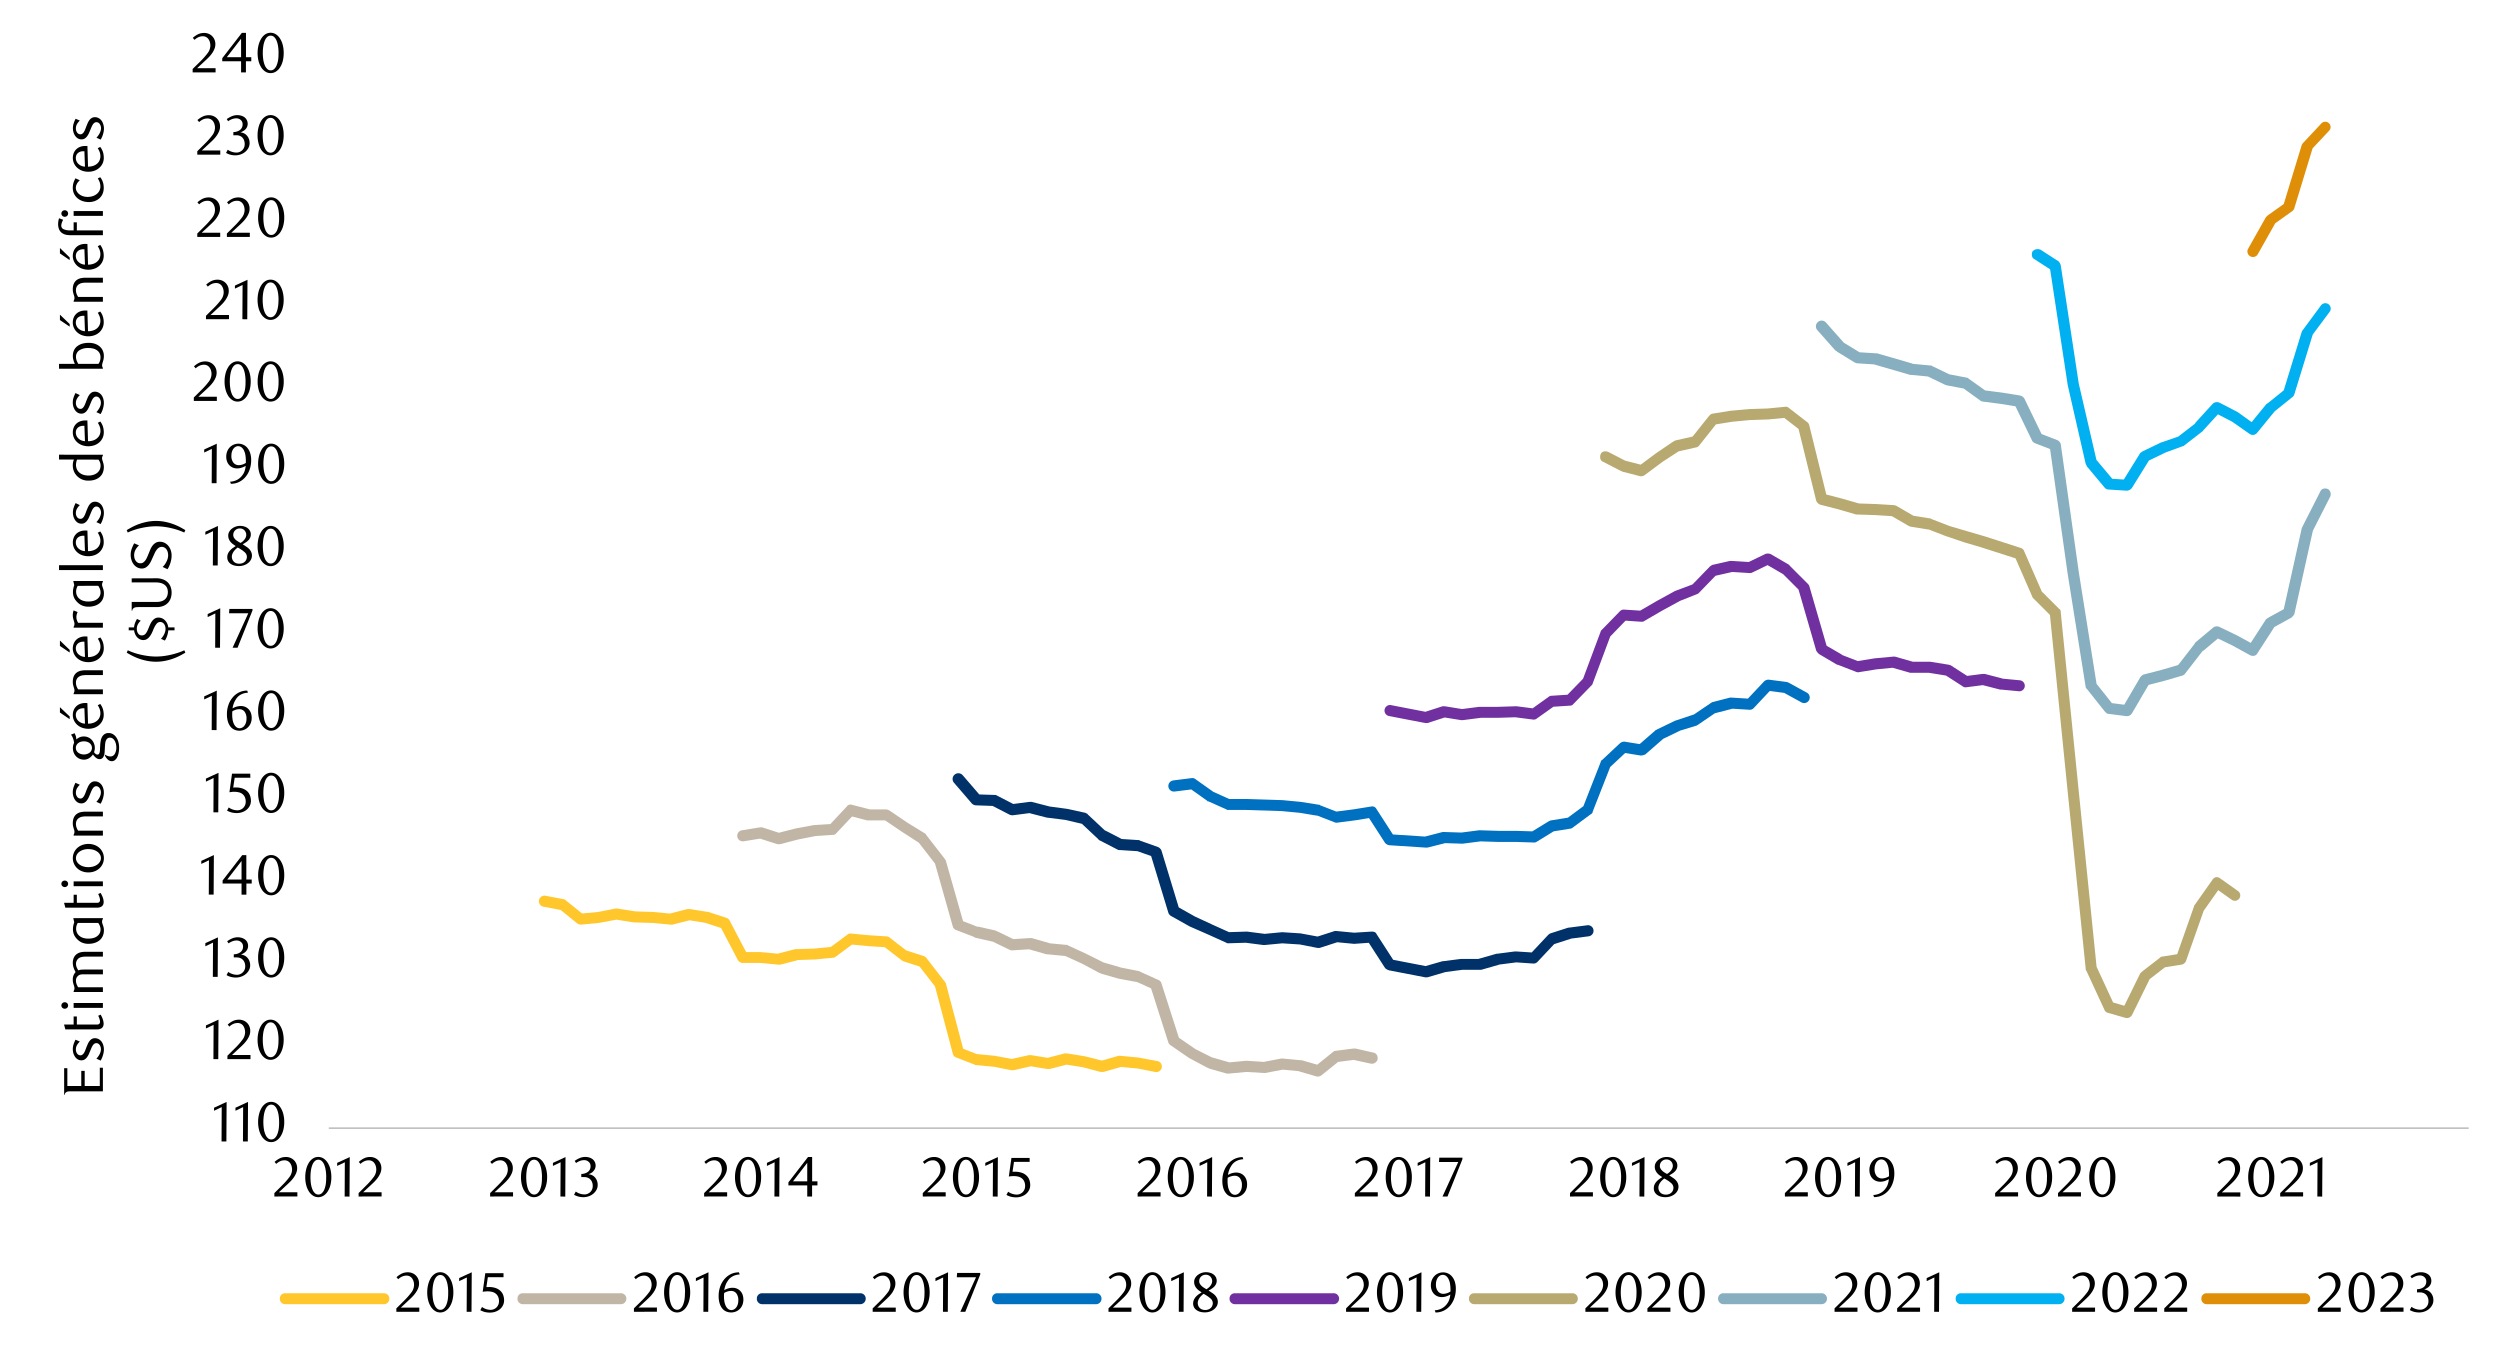 <svg id="Layer_1" data-name="Layer 1" xmlns="http://www.w3.org/2000/svg" width="1460" height="790" viewBox="0 0 1460 790"><defs><style>.cls-1{fill:#a6a6a6;}.cls-2{fill:#ffc72c;}.cls-3{fill:#c1b5a5;}.cls-4{fill:#003168;}.cls-5{fill:#0070c0;}.cls-6{fill:#7030a0;}.cls-7{fill:#b8a970;}.cls-8{fill:#87afbf;}.cls-9{fill:#00b0f0;}.cls-10{fill:#df8e08;}</style></defs><rect class="cls-1" x="192.01" y="658.48" width="1249.71" height="0.68"/><path class="cls-2" d="M318.57,523.12l10.49,2a1.74,1.74,0,0,1,1.35.67l10.49,8.46-2-.67,10.49-1,10.15-2h1L371,532.25l10.49.34,10.49,1h-1l10.49-2.71h1.35l10.49,1.69h.34L424.15,536a3.49,3.49,0,0,1,2,1.7l10.49,20-3.05-1.69h10.49l10.83,1h-1l10.49-2.71h.68l10.49-.34,10.49-1-1.7.68,10.49-7.78a2.49,2.49,0,0,1,2-.68l10.5,1,10.49.67a2.59,2.59,0,0,1,1.69.68l10.49,8.12-1-.68,10.49,3.39a3.43,3.43,0,0,1,1.7,1.35l10.49,13.54c.33.34.33.68.67,1l10.49,39.6-2-2,10.49,4.06-1-.34,10.49,1,10.83,2H590.3l10.49-2.36h1.36l10.49,1.69h-1.36l10.49-2.71h1.36l10.49,1.69,10.83,2.71h-1.69l10.49-3h1l10.49,1,10.83,2a3.26,3.26,0,1,1-1,6.43l-10.15-2-10.49-1h1l-10.49,3h-1.69l-10.16-2.71-10.49-1.69h1.36L613,624.3h-1.36l-10.49-1.7h1.36L592,625h-1.36l-10.15-2-10.49-1a1.25,1.25,0,0,1-1-.34l-10.49-4.06a3.08,3.08,0,0,1-2-2L546,575.91l.68,1-10.49-13.54,1.69,1.36-10.49-3.39c-.34-.33-.68-.33-1-.67l-10.49-8.12,1.69.67-10.49-.67-10.49-1,2-.68-10.49,7.79a2.59,2.59,0,0,1-1.7.67l-10.49,1-10.49.34h.68l-10.49,2.7h-1l-10.49-1H433.62a3.45,3.45,0,0,1-2.7-1.69l-10.49-20,2,1.69L412,539h.33l-10.49-1.69h1.36L392.68,540h-1l-10.49-1L370,538.68,359.51,537h1l-10.83,2-10.49,1a3.61,3.61,0,0,1-2-.68l-10.49-8.46,1.35.68-10.49-2a3.25,3.25,0,1,1,1-6.42"/><path class="cls-3" d="M433.29,484.88l10.49-1.7h1.35l10.49,3.39h-1.69l10.49-2.71,10.83-2,10.83-.68-2,1L494.54,471a2.56,2.56,0,0,1,3-1l10.49,2.7h9.48a4.84,4.84,0,0,1,2,.68l10.49,7.11,10.49,6.43c.34.33.34.67.68,1l10.49,13.54c.33.34.33.67.67,1l10.49,36.89-2-2,10.49,4.06-.34-.34,10.49,2.37a1.19,1.19,0,0,0,.68.34l10.49,5.07L591,548.5l10.49-.68h1l10.49,3h-.68l10.49,1a1.22,1.22,0,0,1,1,.34L634.3,557l10.82,5.41-.67-.34,10.49,3.05,10.15,2a1.19,1.19,0,0,1,.68.34l10.49,4.73a3.08,3.08,0,0,1,2,2L688.78,607l-1.36-1.69,10.83,7.44,10.15,5.08-.67-.34,10.49,3h-1l10.49-1H728l10.49.68h-.67l10.49-2H749l10.49,1h.68l10.49,3-2.71.67,10.49-8.46a2.56,2.56,0,0,1,1.36-.67l10.49-1.36h1.35l10.49,2.37c1.69.34,2.71,2,2.37,4.06a3.48,3.48,0,0,1-4.06,2.37L790,618.88h1.35l-10.49,1.36,1.36-.68L771.69,628a3.65,3.65,0,0,1-2.71.68l-10.49-3.05h.67l-10.49-1h.68l-10.49,2h-.68L727.69,626H728l-10.49,1h-1L706,624c-.34-.34-.34-.34-.68-.34l-10.83-5.75-10.83-7.45a3.35,3.35,0,0,1-1.35-1.69l-10.49-32.82,2,2L663.4,573.2l.67.34-10.82-2-10.49-3c-.34-.34-.34-.34-.68-.34l-10.15-5.41L621.44,558l1,.34-10.49-1h-.68l-10.49-3h1l-10.49.67a3.09,3.09,0,0,1-1.69-.33l-10.49-5.08.67.34-10.49-2.37-.34-.34-10.49-4.06a3.06,3.06,0,0,1-2-2L546,504.16l.68,1-10.49-13.54.68.68-10.49-6.77-10.49-7.1,1.69.67H506.38l-10.49-2.7,3.05-1-10.5,11.17a2.41,2.41,0,0,1-2,1l-10.15.68-10.15,2L455.62,493h-1.69l-10.49-3.39h1.35l-10.49,1.7a3.25,3.25,0,1,1-1-6.43"/><path class="cls-4" d="M562.22,452.73l10.49,12.18-2.37-1,10.49.33a2,2,0,0,1,1.35.34L592.67,470l-2-.34,10.49-1.36h1.36L613,471l10.15,1.36L634,474.72c.34.34,1,.34,1.35,1l10.49,9.81-.68-.67,10.49,5.41-1.35-.34,10.49.68a1.25,1.25,0,0,1,1,.34l10.49,3.72a4,4,0,0,1,2,2l10.49,34.52-1.69-2,10.82,6.09L708.07,540l10.49,4.73-1.36-.34,10.49-.33h.68l10.49,1.35h-.68l10.49-1H749l10.49.68,10.83,2H769l10.49-3.38h1l10.49,1h-.33l10.49-.67c1,0,2.37.33,2.7,1.35l10.49,16.24-2-1.35,21,4.06h-1.35l10.49-3h.34L853.24,560h10.15l10.49-3h.34l10.49-1.36h.68l10.49.68-2.37,1L904,546.13a4.77,4.77,0,0,1,1.35-1l10.49-3.38h.34l10.49-1.36a3.26,3.26,0,1,1,1,6.43l-10.49,1.36h.34l-10.49,3.38,1.35-1-10.49,11.16a3.07,3.07,0,0,1-2.37,1L885.05,562h.68l-10.49,1.35h.33l-10.49,3H854.26l-10.5,1.35h.34l-10.49,3.05h-1.35l-21-4.06a5.53,5.53,0,0,1-2.37-1.35l-10.49-16.25,3,1.36L791,551.2h-.33l-10.49-1h1l-10.49,3.38h-1.35l-10.16-2-10.49-.68H749l-10.49,1h-.67l-10.49-1.35H728l-10.49.33c-.68,0-1,0-1.35-.33l-10.49-4.74-10.83-4.74L684,535a3.48,3.48,0,0,1-1.69-2l-10.49-34.52,2,2-10.49-3.72,1,.34-10.49-.68a2,2,0,0,1-1.35-.34l-10.49-5.41c-.34,0-.34-.34-.68-.68l-10.49-9.81,1.35,1-10.15-2.37-10.83-1.35-10.49-2.71h1.36l-10.49,1.36a4.25,4.25,0,0,1-2-.34l-10.49-5.42,1.35.34L570,470.32a3.63,3.63,0,0,1-2.37-1l-10.49-12.18a3.36,3.36,0,1,1,5.08-4.4"/><path class="cls-5" d="M685.06,455.77l10.82-1.35a2.84,2.84,0,0,1,2.37.68l10.49,7.44-.67-.34,10.49,4.74-1.36-.34h10.49l10.83.34,10.49.34,10.49,1,10.83,1.7c.34,0,.34,0,.68.33l10.49,4.07-1.69-.34,10.49-1.36L800.79,471a2.72,2.72,0,0,1,3,1.36l10.49,16.24L812,487.24l21,1.36h-1l10.49-2.71h1l10.49.34h-.68l10.49-1.35h.68l10.49.33h10.15l10.83.34-1.69.34,10.49-6.43c.34,0,.67-.34,1-.34l10.49-1.69-1.35.68,10.49-7.79-1,1.36,10.49-26.74c0-.33.34-1,.68-1L946,434.12a3.84,3.84,0,0,1,2.71-1l10.49,1.69-2.71.68,10.49-9.14a1.19,1.19,0,0,0,.68-.34l10.49-5.07,11.17-3.72-1,.67,10.49-7.1c.34-.34.68-.34,1-.68l10.49-2.71h1l10.83.68-2.37,1,10.49-11.16a3.85,3.85,0,0,1,2.71-1l10.49,1.36c.34,0,.68.33,1,.33l10.49,5.76a3.25,3.25,0,1,1-3,5.75l-10.49-5.75,1,.34-10.49-1.36,2.7-1-10.49,11.16a3.05,3.05,0,0,1-2.37,1l-10.83-.68h1l-10.49,2.71,1-.68L992,423c-.33.34-.67.34-1,.68l-9.81,3-10.5,5.08.68-.34-10.49,9.14a6.51,6.51,0,0,1-2.71.67l-10.49-1.69,2.71-1-10.49,9.81.68-1-10.49,26.74c0,.67-.34,1-1,1.35l-10.49,7.78a2.55,2.55,0,0,1-1.35.68l-10.49,1.69,1-.34-10.49,6.43a2.52,2.52,0,0,1-1.69.34l-10.49-.34H874.56l-10.49-.33h.68l-10.49,1.35h-.68l-10.49-.34h1L833.61,495h-1l-21-1.36a4.16,4.16,0,0,1-2.71-1.35l-10.49-16.24,3.38,1.35-10.49,1.69-10.49,1.36a3,3,0,0,1-1.69-.34l-10.49-4.06.68.34-10.16-1.7-10.49-1-21-.68H717.2a1.23,1.23,0,0,1-1-.34L705.7,468c-.34,0-.68,0-.68-.34l-10.49-7.45,2.37.68-10.83,1.35a3.25,3.25,0,1,1-1-6.43"/><path class="cls-6" d="M812.29,411.78l21,4.06h-1.35l10.49-3.38h1.35l10.5,1.69h-1l10.49-1.35h10.83l10.49-.34h.68l10.49,1.35-2.37.68L904.34,407a2.62,2.62,0,0,1,1.69-.67l10.49-.68-2,1L925,395.88l-.68,1,10.49-28.09c0-.33.34-.67.68-1L946,357a3.07,3.07,0,0,1,2.37-1l10.49.67-1.69.34,10.49-6.09,10.49-5.75,10.83-4.06-1,.67,10.49-10.83c.34-.33,1-.67,1.36-1l10.49-2.37h1l10.83.68-1.69.34,10.49-5.08a4.66,4.66,0,0,1,3,0l10.49,6.09c.33.34.67.34.67.68l10.49,10.49a4.63,4.63,0,0,1,1,1.35l10.49,36.21-1.69-2,10.49,6.09h-.34l10.49,4.06-1.69-.34,10.49-1.69,10.83-1h1l10.49,3h10.15l10.49,1.69c.34,0,1,.34,1.36.34l10.49,6.77-2.37-.34,10.49-1.35h1.35l10.49,2.71H1169l10.49,1a3.22,3.22,0,0,1-.34,6.43l-10.49-1H1168l-10.49-2.7h1.36l-10.5,1.35a2.83,2.83,0,0,1-2.36-.68l-10.49-6.76,1.35.67-10.49-1.69H1115.5l-10.49-3h1l-10.15,1-10.49,1.69a3,3,0,0,1-1.69-.34l-10.49-4.06h-.34L1062.37,382a8.71,8.71,0,0,1-1.69-2l-10.49-36.21,1,1.36-10.49-10.49.68.67-10.49-6.09h3l-10.49,5.08a3.07,3.07,0,0,1-1.7.34l-10.83-.68h1l-10.49,2.37,1.35-1-10.49,10.83c-.34.34-.67.68-1,.68l-10.15,4.06-10.5,5.75-10.49,6.09c-.33.34-1,.34-1.69.34L948,362.38l2.37-1-10.49,10.83.68-1-10.49,28.09c0,.34-.34.68-.68,1L918.89,411.1a2.41,2.41,0,0,1-2,1l-10.49.68,1.69-.68-10.49,7.44a2.85,2.85,0,0,1-2.37.68l-10.49-1.35h.68l-10.83.34h-9.81l-10.49,1.35h-1l-10.49-1.69h1.35l-10.49,3.38h-1.35l-21-4.06a3.25,3.25,0,1,1,1-6.43"/><path class="cls-7" d="M939.19,263.9l10.49,5.42L949,269l10.49,2.7-2.71.68,10.49-7.78,10.49-7.11c.34,0,.68-.34,1-.34l10.49-2.37-1.7,1.36,10.5-13.2c.67-.68,1.35-1.35,2-1.35l10.49-1.7,11.16-1,10.49-.34,10.49-1a2.49,2.49,0,0,1,2,.67l10.49,8.12a3.39,3.39,0,0,1,1.36,1.7l10.49,42.63-2.37-2.36,10.49,2.7,10.49,3H1085l10.49.34L1106,295c.68,0,1,.34,1.36.34l10.49,6.09-1-.34,10.49,1.7c.34,0,.34,0,.68.34l10.49,4.06,10.15,3,10.49,3.05,21,6.77a3,3,0,0,1,2,2l10.5,24-.68-1,10.49,10.49a2,2,0,0,1,1,2L1214,462.2l10.49,103.22-.33-1.36,10.49,22.67-2-1.69,10.49,3.05-3.73,1.69,10.49-21.32,1-1,10.49-8.13a1.79,1.79,0,0,1,1.35-.67l10.49-1.69-2.36,2,10.49-29.78c0-.34,0-.34.33-.68l10.49-14.89a3.08,3.08,0,0,1,2-1.35,3.22,3.22,0,0,1,2.36.67l10.49,7.45a3.14,3.14,0,1,1-3.72,5.07L1292.82,518l4.4-.68-10.49,14.89.34-.67-10.49,29.77a3.56,3.56,0,0,1-2.37,2l-10.49,1.7,1.35-.68-10.49,8.12,1-1-10.49,21.32a3.41,3.41,0,0,1-3.73,1.69l-10.49-3a3.06,3.06,0,0,1-2-2l-10.49-22.67c-.33,0-.33-.68-.33-1l-10.5-103.21L1197.05,358l1,2-10.49-10.49c-.34-.34-.68-.68-.68-1l-10.49-24,2,2-21-6.76L1147,316.69,1136.14,313l-10.49-4.06.68.34-10.49-1.7c-.34,0-.68-.33-1-.33l-10.49-6.1,1.36.34-10.49-.67-10.49-.34H1084l-10.49-3.05-10.49-2.7a4.1,4.1,0,0,1-2.37-2.37l-10.49-42.64,1.35,1.69-10.49-8.12,2,.68-10.49,1-10.49.34-10.49,1-10.49,1.7,2-1.36-10.49,13.2a3.3,3.3,0,0,1-1.69,1.35l-10.49,2.37,1-.67L971,269.65l-10.49,7.79a3.65,3.65,0,0,1-2.7.67l-10.49-2.7c-.34-.34-.34-.34-.68-.34l-10.49-5.42c-1.69-.67-2-2.7-1.36-4.4s2.71-2,4.4-1.35"/><path class="cls-8" d="M1066.43,188.44l10.49,11.84-1-.68L1086.4,206l-1.36-.33,10.49.67h.68l21,6.09h-.67l10.49,1c.67,0,1,0,1.35.34l10.49,5.07-1-.33,10.49,2a1.76,1.76,0,0,1,1.36.67l10.49,7.45-1.35-.68,10.49,1.35,10.49,1.7a4.22,4.22,0,0,1,2.36,1.69l10.5,21.66-1.7-1.36,10.49,4.06a3.56,3.56,0,0,1,2,2.37L1214,334l10.49,66-.67-1.36,10.49,13.2-2-1.35,10.49,1.35-3.39,1.69,10.49-17.93a4.44,4.44,0,0,1,2-1.69l10.49-2.71,10.49-3.05-1.7,1.36,10.49-13.54c0-.34.34-.34.34-.68l10.49-8.79a3.63,3.63,0,0,1,3.73-.34l10.49,5.07,10.49,5.76-4.4,1,10.49-16.24c.34-.34,1-.68,1.35-1l10.49-5.75-1.69,2,10.83-48.73a1.19,1.19,0,0,0,.34-.68l10.49-20.64c.67-1.69,2.7-2,4.4-1.35a3.57,3.57,0,0,1,1.35,4.4l-10.49,20.64.34-.68-10.83,48.73a9,9,0,0,1-1.69,2l-10.49,5.76,1-1-10.49,16.24c-.68,1.36-2.71,1.7-4.06,1l-10.49-5.75-10.49-5.08,3.72-.34-10.49,8.8.34-.68-10.49,13.54a3.39,3.39,0,0,1-1.69,1.35l-10.49,3.05-10.49,2.71,2-1.7-10.49,17.94a3.45,3.45,0,0,1-3.39,1.69l-10.49-1.35c-.67,0-1.35-.68-2-1.36l-10.49-13.19A1.76,1.76,0,0,1,1218,401l-10.5-66-10.49-74.44,2,2.37-10.49-4.07a3.34,3.34,0,0,1-1.69-1.35l-10.49-21.66,2.37,1.7-10.49-1.7-10.49-1.35a2.52,2.52,0,0,1-1.35-.68L1146,226.34l1.35.68-10.49-2c-.34,0-.68-.33-1-.33l-10.49-5.08,1.36.34-10.49-1h-.68l-21-6.09h.68l-10.49-.67c-.68,0-1-.34-1.36-.34l-10.49-6.43c-.34-.34-.68-.68-1-.68l-10.49-11.84a3.36,3.36,0,1,1,5.07-4.4"/><path class="cls-9" d="M1191.64,145.8l10.49,6.77a5.28,5.28,0,0,1,1.35,2.37L1214,224l10.49,45.35-.67-1.36,10.49,12.52-2.37-1,10.49.67-3.05,1.36,10.49-16.92c.34-.34,1-.68,1.36-1l10.49-5.07,10.83-3.73-.68.34,10.49-8.12-.68.34,10.49-11.51a3.61,3.61,0,0,1,4.07-.67l10.49,5.41,10.82,7.78-4.39.34,10.49-12.86c.33,0,.33-.33.67-.33l10.49-8.46-1.35,1.69,10.83-35.2c.34-.33.34-.67.68-1l10.49-14.21a3.14,3.14,0,1,1,5.07,3.72L1350,196.22l.68-1-10.83,35.19a3.4,3.4,0,0,1-1.35,1.69L1328,240.55l.67-.68-10.49,12.86a3.2,3.2,0,0,1-4.4.68l-10.15-7.11-10.49-5.41,3.72-.68-10.49,11.51a.33.33,0,0,1-.34.34l-10.49,8.12c-.34.34-.34.34-.67.34l-10.16,3.72-10.49,5.08,1.36-1.36-10.49,16.92a4,4,0,0,1-3,1.69l-10.49-.67a3.08,3.08,0,0,1-2.37-1l-10.49-12.52c-.34-.68-.34-1-.67-1.35l-10.5-46-10.49-69,1.36,2-10.49-6.77c-1.36-.67-1.69-2.7-1-4.4a4.08,4.08,0,0,1,4.74-1"/><path class="cls-10" d="M1312.79,145.46l10.49-18.61,1-1,10.49-7.44-1.35,1.69,10.83-35.53a4.66,4.66,0,0,1,1-1.35L1355.76,72a3.11,3.11,0,0,1,4.4,4.4l-10.49,11.16,1-1.35-10.83,35.53a3.36,3.36,0,0,1-1.35,1.69L1328,130.91l1-1-10.49,18.62a3.25,3.25,0,0,1-5.75-3"/><path d="M129.38,666.6l.1-20.06L125,648.69v-1.78l7.34-3.39-.13,23.08Z"/><path d="M141.89,666.6l.1-20.06-4.48,2.15v-1.78l7.34-3.39-.13,23.08Z"/><path d="M166,655.29a17.87,17.87,0,0,1-.58,4.71,12.46,12.46,0,0,1-1.61,3.71,7.78,7.78,0,0,1-2.43,2.42,5.67,5.67,0,0,1-3.07.86,5.56,5.56,0,0,1-3-.87,8,8,0,0,1-2.4-2.43,12.46,12.46,0,0,1-1.59-3.69,17.75,17.75,0,0,1-.58-4.68,18.29,18.29,0,0,1,.58-4.75,13.59,13.59,0,0,1,1.57-3.76,7.71,7.71,0,0,1,2.4-2.45,5.74,5.74,0,0,1,6.11,0,8,8,0,0,1,2.43,2.45,12.83,12.83,0,0,1,1.61,3.75A18,18,0,0,1,166,655.29Zm-3,.05a25.67,25.67,0,0,0-.3-4.05,14.12,14.12,0,0,0-.87-3.26,5.86,5.86,0,0,0-1.43-2.16,3,3,0,0,0-4,0,5.94,5.94,0,0,0-1.43,2.14,13.85,13.85,0,0,0-.87,3.23,27.22,27.22,0,0,0,0,8.06,12.91,12.91,0,0,0,.89,3.23,5.88,5.88,0,0,0,1.45,2.14,2.82,2.82,0,0,0,2,.77,2.88,2.88,0,0,0,2-.77,5.76,5.76,0,0,0,1.45-2.14,13.81,13.81,0,0,0,.87-3.21A24.86,24.86,0,0,0,163,655.34Z"/><path d="M124.64,618.55l.1-20.06-4.48,2.14v-1.77l7.34-3.39-.13,23.08Z"/><path d="M132.81,618.55v-2l4.34-4.31a41.16,41.16,0,0,0,4.36-4.93,7.39,7.39,0,0,0,1.63-4.39,7.29,7.29,0,0,0-.31-2.19A5.85,5.85,0,0,0,142,599a3.87,3.87,0,0,0-3.19-1.56,6.07,6.07,0,0,0-2.67.58,8.11,8.11,0,0,0-2.21,1.53l-.95-1.19a13,13,0,0,1,3.16-2.15,8.31,8.31,0,0,1,3.49-.71,6.66,6.66,0,0,1,2.53.48,6.25,6.25,0,0,1,2.08,1.34,6.36,6.36,0,0,1,1.4,2.07,6.73,6.73,0,0,1,.51,2.65,7.23,7.23,0,0,1-.58,2.88,12.8,12.8,0,0,1-1.41,2.54,19.31,19.31,0,0,1-1.78,2.16c-.63.64-1.19,1.2-1.7,1.66l-5.2,4.83h10.8v2.44Z"/><path d="M165.67,607.24a18.3,18.3,0,0,1-.58,4.71,12.46,12.46,0,0,1-1.61,3.71,7.78,7.78,0,0,1-2.43,2.42,5.7,5.7,0,0,1-3.07.86,5.57,5.57,0,0,1-3-.87,7.82,7.82,0,0,1-2.39-2.43A12.73,12.73,0,0,1,151,612a18.19,18.19,0,0,1-.57-4.68,18.69,18.69,0,0,1,.57-4.75,13.6,13.6,0,0,1,1.58-3.76,7.71,7.71,0,0,1,2.4-2.45,5.55,5.55,0,0,1,3-.88,5.63,5.63,0,0,1,3.07.88,8,8,0,0,1,2.43,2.45,12.88,12.88,0,0,1,1.61,3.74A18.54,18.54,0,0,1,165.67,607.24Zm-3,0a25.67,25.67,0,0,0-.3-4,14.5,14.5,0,0,0-.87-3.26,6,6,0,0,0-1.44-2.16,3,3,0,0,0-4,0,5.94,5.94,0,0,0-1.43,2.14,13.83,13.83,0,0,0-.88,3.23,28.15,28.15,0,0,0,0,8.06,13.82,13.82,0,0,0,.89,3.23,6.24,6.24,0,0,0,1.45,2.14,2.84,2.84,0,0,0,2,.77,2.9,2.9,0,0,0,2-.77,6,6,0,0,0,1.45-2.14,14.32,14.32,0,0,0,.87-3.21A24.86,24.86,0,0,0,162.64,607.29Z"/><path d="M124.3,570.49l.1-20-4.48,2.14V550.8l7.34-3.39-.13,23.08Z"/><path d="M140.7,557.49a5.66,5.66,0,0,1,2.2.61,5.46,5.46,0,0,1,1.7,1.35,6.28,6.28,0,0,1,1.1,1.92,6.78,6.78,0,0,1,.4,2.37,5.94,5.94,0,0,1-.69,2.82,7.76,7.76,0,0,1-1.85,2.27,8.53,8.53,0,0,1-2.67,1.51,9,9,0,0,1-3.12.55,13.06,13.06,0,0,1-2.59-.28,10.61,10.61,0,0,1-2.88-1.14l1-1.87a8.86,8.86,0,0,0,5.14,1.68,4.53,4.53,0,0,0,1.77-.37,5,5,0,0,0,1.53-1,4.72,4.72,0,0,0,1.07-1.55,4.89,4.89,0,0,0,.4-2,6,6,0,0,0-.39-2.26,4.77,4.77,0,0,0-1.05-1.63,4.37,4.37,0,0,0-1.57-1,5.63,5.63,0,0,0-1.93-.33h-1.74v-1.84a6.5,6.5,0,0,0,3.88-1.22,4,4,0,0,0,1.52-3.36,3.17,3.17,0,0,0-1.07-2.47,3.8,3.8,0,0,0-2.59-1,7.14,7.14,0,0,0-2.44.41,11.56,11.56,0,0,0-2.37,1.27l-.79-1.25a15,15,0,0,1,3-1.68,8.14,8.14,0,0,1,3.16-.63,7.65,7.65,0,0,1,2.46.38,6,6,0,0,1,1.9,1,4.69,4.69,0,0,1,1.25,1.58,4.9,4.9,0,0,1,.12,3.82,5,5,0,0,1-.89,1.41,5.12,5.12,0,0,1-1.32,1.07A9.93,9.93,0,0,1,140.7,557.49Z"/><path d="M166,559.18a18.34,18.34,0,0,1-.57,4.72,12.84,12.84,0,0,1-1.61,3.71,7.81,7.81,0,0,1-2.44,2.42,5.76,5.76,0,0,1-3.07.86,5.49,5.49,0,0,1-3-.88,8,8,0,0,1-2.4-2.42,12.46,12.46,0,0,1-1.59-3.69,17.75,17.75,0,0,1-.58-4.68,18.24,18.24,0,0,1,.58-4.75,13.18,13.18,0,0,1,1.58-3.76,7.72,7.72,0,0,1,2.39-2.46,5.8,5.8,0,0,1,6.11,0,8.07,8.07,0,0,1,2.44,2.46,12.92,12.92,0,0,1,1.61,3.74A18.53,18.53,0,0,1,166,559.18Zm-3,.05a27,27,0,0,0-.29-4.05,14.25,14.25,0,0,0-.88-3.26,5.81,5.81,0,0,0-1.43-2.15,3,3,0,0,0-4,0,5.85,5.85,0,0,0-1.43,2.14,14.27,14.27,0,0,0-.87,3.22,27.29,27.29,0,0,0,0,8.07,13.35,13.35,0,0,0,.89,3.23,6.1,6.1,0,0,0,1.45,2.14,2.88,2.88,0,0,0,2,.77,2.93,2.93,0,0,0,2-.77,5.73,5.73,0,0,0,1.45-2.14,13.79,13.79,0,0,0,.88-3.21A26.16,26.16,0,0,0,162.92,559.23Z"/><path d="M121.93,522.44l.1-20.05-4.48,2.14v-1.78l7.35-3.39-.14,23.08Z"/><path d="M143.89,516v6.48h-2.83V516H130v-1.78l11.46-14.82h2.4v14.23H147V516Zm-2.83-13.17-8.33,10.8h8.33Z"/><path d="M166,511.13a17.9,17.9,0,0,1-.58,4.72,12.57,12.57,0,0,1-1.61,3.71A7.89,7.89,0,0,1,161.4,522a5.76,5.76,0,0,1-3.07.86,5.46,5.46,0,0,1-3-.88,8,8,0,0,1-2.4-2.42,12.46,12.46,0,0,1-1.59-3.69,17.75,17.75,0,0,1-.58-4.68,18.24,18.24,0,0,1,.58-4.75,13.17,13.17,0,0,1,1.57-3.76,7.74,7.74,0,0,1,2.4-2.46,5.8,5.8,0,0,1,6.11,0,8,8,0,0,1,2.43,2.46,12.65,12.65,0,0,1,1.61,3.74A18.08,18.08,0,0,1,166,511.13Zm-3,.05a25.67,25.67,0,0,0-.3-4.05,14.12,14.12,0,0,0-.87-3.26,5.81,5.81,0,0,0-1.43-2.15,3,3,0,0,0-4,0,5.85,5.85,0,0,0-1.43,2.14,13.29,13.29,0,0,0-.87,3.22,27.29,27.29,0,0,0,0,8.07,12.91,12.91,0,0,0,.89,3.23,6.09,6.09,0,0,0,1.44,2.14,2.88,2.88,0,0,0,2,.77,2.93,2.93,0,0,0,2-.77,5.85,5.85,0,0,0,1.45-2.14,13.81,13.81,0,0,0,.87-3.21A24.9,24.9,0,0,0,163,511.18Z"/><path d="M124.64,474.39l.1-20.05-4.48,2.14V454.7l7.34-3.39-.13,23.08Z"/><path d="M146.21,454.18h-9.16l-.85,5.76.72-.05.73,0a11.35,11.35,0,0,1,4.33.73,7.53,7.53,0,0,1,2.73,1.84,6.47,6.47,0,0,1,1.41,2.49,9,9,0,0,1,.42,2.65,6.5,6.5,0,0,1-.68,3,7,7,0,0,1-1.81,2.27,8.3,8.3,0,0,1-2.63,1.45,9.72,9.72,0,0,1-3.15.51,12.77,12.77,0,0,1-2.68-.28,11.65,11.65,0,0,1-3-1.14l1-1.87a8.66,8.66,0,0,0,5.11,1.68,4.63,4.63,0,0,0,1.76-.37,4.81,4.81,0,0,0,1.54-1,5,5,0,0,0,1.09-1.58,4.83,4.83,0,0,0,.41-2,6.33,6.33,0,0,0-.59-2.91,5,5,0,0,0-1.53-1.8,5.6,5.6,0,0,0-2.14-.9,11.49,11.49,0,0,0-2.39-.25c-.5,0-1,0-1.5.08l-1.36.18,1.51-10.86h10.64Z"/><path d="M166,463.08a17.9,17.9,0,0,1-.58,4.72,12.57,12.57,0,0,1-1.61,3.71,7.89,7.89,0,0,1-2.43,2.42,5.76,5.76,0,0,1-3.07.86,5.54,5.54,0,0,1-3-.87,8.18,8.18,0,0,1-2.4-2.43,12.73,12.73,0,0,1-1.6-3.69,18.19,18.19,0,0,1-.57-4.68,18.69,18.69,0,0,1,.57-4.75,13.6,13.6,0,0,1,1.58-3.76,7.85,7.85,0,0,1,2.4-2.46,5.8,5.8,0,0,1,6.11,0,8.15,8.15,0,0,1,2.43,2.46,12.76,12.76,0,0,1,1.61,3.74A18.08,18.08,0,0,1,166,463.08Zm-3,.05a25.67,25.67,0,0,0-.3-4.05,14.8,14.8,0,0,0-.87-3.26,5.94,5.94,0,0,0-1.43-2.15,3,3,0,0,0-4,0,5.85,5.85,0,0,0-1.43,2.14,13.29,13.29,0,0,0-.87,3.22,27.29,27.29,0,0,0,0,8.07,13.36,13.36,0,0,0,.88,3.23,6.24,6.24,0,0,0,1.45,2.14,2.88,2.88,0,0,0,2,.77,3,3,0,0,0,2-.77,6,6,0,0,0,1.45-2.14,14.32,14.32,0,0,0,.87-3.21A24.9,24.9,0,0,0,163,463.13Z"/><path d="M123.63,426.34l.09-20-4.47,2.14v-1.78l7.34-3.39-.13,23.08Z"/><path d="M144.8,404.55a9.72,9.72,0,0,0-3.05.59,8.66,8.66,0,0,0-2.16,1.18,7.56,7.56,0,0,0-1.45,1.5,17.47,17.47,0,0,0-.95,1.53,11.74,11.74,0,0,0-.86,2.06,12.34,12.34,0,0,0-.52,2.29,9.91,9.91,0,0,1,2.52-1.07,9.2,9.2,0,0,1,2.35-.31,6.46,6.46,0,0,1,2.44.46,5.83,5.83,0,0,1,2,1.35,6.24,6.24,0,0,1,1.37,2.17,8.11,8.11,0,0,1,.49,2.93,7.89,7.89,0,0,1-.61,3.21,7,7,0,0,1-1.61,2.35,6.65,6.65,0,0,1-2.29,1.45,7.26,7.26,0,0,1-2.63.5,7.35,7.35,0,0,1-2.85-.56,6.13,6.13,0,0,1-2.32-1.75,8.82,8.82,0,0,1-1.57-3,14.61,14.61,0,0,1-.57-4.33,15.93,15.93,0,0,1,.92-5.53,13.66,13.66,0,0,1,2.52-4.38,11.42,11.42,0,0,1,3.75-2.88,10.64,10.64,0,0,1,4.66-1Zm-9.09,10.83a9.53,9.53,0,0,0-.1.95q0,.5,0,1a18.48,18.48,0,0,0,.19,2.73,8.42,8.42,0,0,0,.56,2.14,5.64,5.64,0,0,0,1.54,2.34,3.1,3.1,0,0,0,2,.76,3.32,3.32,0,0,0,1.52-.38,4,4,0,0,0,1.3-1.1,6,6,0,0,0,.9-1.75,7.07,7.07,0,0,0,.34-2.27,6.53,6.53,0,0,0-1.16-4.23,3.78,3.78,0,0,0-3-1.4,7.12,7.12,0,0,0-2,.28A9.09,9.09,0,0,0,135.71,415.38Z"/><path d="M166,415a18.34,18.34,0,0,1-.57,4.72,12.84,12.84,0,0,1-1.61,3.71,7.89,7.89,0,0,1-2.43,2.42,5.82,5.82,0,0,1-3.08.86,5.49,5.49,0,0,1-3-.88,8,8,0,0,1-2.4-2.42,12.46,12.46,0,0,1-1.59-3.69,18.18,18.18,0,0,1-.58-4.68,18.67,18.67,0,0,1,.58-4.75,13.18,13.18,0,0,1,1.58-3.76,7.54,7.54,0,0,1,2.4-2.46,5.62,5.62,0,0,1,3-.87,5.74,5.74,0,0,1,3.08.87,8,8,0,0,1,2.43,2.46,12.92,12.92,0,0,1,1.61,3.74A18.53,18.53,0,0,1,166,415Zm-3,.05a27,27,0,0,0-.29-4.05,14.25,14.25,0,0,0-.88-3.26,5.81,5.81,0,0,0-1.43-2.15,2.89,2.89,0,0,0-2-.78,2.92,2.92,0,0,0-2,.78,6,6,0,0,0-1.43,2.14,14.27,14.27,0,0,0-.87,3.22,27.29,27.29,0,0,0,0,8.07,13.35,13.35,0,0,0,.89,3.23,6.1,6.1,0,0,0,1.45,2.14,2.88,2.88,0,0,0,2,.77,3,3,0,0,0,2-.77,5.83,5.83,0,0,0,1.44-2.14,13.79,13.79,0,0,0,.88-3.21A26.16,26.16,0,0,0,163,415.08Z"/><path d="M125.66,378.29l.1-20.05-4.48,2.14V358.6l7.34-3.39-.13,23.08Z"/><path d="M138.73,378.29h-2.9L145,358.14H133.76l.2-2.54h13.49v.89Z"/><path d="M165.69,367a18.34,18.34,0,0,1-.57,4.72,12.51,12.51,0,0,1-1.61,3.7,7.82,7.82,0,0,1-2.43,2.43,5.78,5.78,0,0,1-3.07.86,5.58,5.58,0,0,1-3-.88,7.89,7.89,0,0,1-2.39-2.42,13,13,0,0,1-1.6-3.69,18.21,18.21,0,0,1-.57-4.69,18.66,18.66,0,0,1,.57-4.74,13.34,13.34,0,0,1,1.58-3.76,7.64,7.64,0,0,1,2.4-2.46,5.63,5.63,0,0,1,3-.87,5.7,5.7,0,0,1,3.07.87,7.93,7.93,0,0,1,2.43,2.46,12.65,12.65,0,0,1,1.61,3.74A18.53,18.53,0,0,1,165.69,367Zm-3,0a25.67,25.67,0,0,0-.3-4,14.65,14.65,0,0,0-.87-3.26,6.09,6.09,0,0,0-1.44-2.16,3,3,0,0,0-4,0,5.94,5.94,0,0,0-1.43,2.14,14,14,0,0,0-.88,3.23,28.22,28.22,0,0,0,0,8.07,13.73,13.73,0,0,0,.89,3.22,6.14,6.14,0,0,0,1.45,2.14,2.85,2.85,0,0,0,2,.78,2.91,2.91,0,0,0,2-.78,5.88,5.88,0,0,0,1.45-2.14,14.32,14.32,0,0,0,.87-3.21A24.77,24.77,0,0,0,162.67,367Z"/><path d="M124.3,330.24l.1-20.05-4.47,2.14v-1.78l7.34-3.39-.13,23.08Z"/><path d="M137.66,318.88c-.46-.29-.95-.6-1.46-1a7,7,0,0,1-1.41-1.25,6.31,6.31,0,0,1-1.07-1.66,5.39,5.39,0,0,1-.43-2.22,4.47,4.47,0,0,1,.58-2.21,6.21,6.21,0,0,1,1.54-1.78,7.73,7.73,0,0,1,4.78-1.64,8.46,8.46,0,0,1,2.46.34,6.17,6.17,0,0,1,2,1,5,5,0,0,1,1.34,1.58,4.3,4.3,0,0,1,.49,2.07,4.48,4.48,0,0,1-.38,1.88,5.65,5.65,0,0,1-1,1.5,9.13,9.13,0,0,1-1.53,1.25c-.59.38-1.21.76-1.85,1.13l.66.4,1.7,1.14a8.4,8.4,0,0,1,1.53,1.31,6.45,6.45,0,0,1,1.1,1.67,5.16,5.16,0,0,1-.16,4.46,6.28,6.28,0,0,1-1.61,1.92,8.15,8.15,0,0,1-2.42,1.32,8.91,8.91,0,0,1-3,.49,10.49,10.49,0,0,1-2.61-.31,6.81,6.81,0,0,1-2.17-.95,4.68,4.68,0,0,1-1.48-1.62,4.54,4.54,0,0,1-.54-2.25,5.11,5.11,0,0,1,.52-2.37,7.45,7.45,0,0,1,1.3-1.81,9.88,9.88,0,0,1,1.63-1.37C136.69,319.57,137.2,319.21,137.66,318.88Zm1.16.86a12.89,12.89,0,0,0-1.28,1.1,8.92,8.92,0,0,0-1.1,1.3,6.48,6.48,0,0,0-.76,1.45,4.24,4.24,0,0,0-.28,1.51,4.19,4.19,0,0,0,.28,1.53,3.8,3.8,0,0,0,2.17,2.23,5,5,0,0,0,1.9.33,5.13,5.13,0,0,0,1.91-.33,4.34,4.34,0,0,0,1.4-.91,3.7,3.7,0,0,0,.85-1.32,4.19,4.19,0,0,0,.28-1.53,3.69,3.69,0,0,0-1.41-2.7c-.33-.28-.68-.56-1-.82s-.73-.51-1.09-.74l-1-.63Zm1.62-2.67a8,8,0,0,0,1.27-.87,7.29,7.29,0,0,0,1.08-1.14,5.64,5.64,0,0,0,.76-1.32A3.8,3.8,0,0,0,143,310a3.49,3.49,0,0,0-1.2-1,3.73,3.73,0,0,0-1.7-.38,3.69,3.69,0,0,0-2.73,1.05,3.59,3.59,0,0,0-1.15,2.77,2.9,2.9,0,0,0,.33,1.4,5,5,0,0,0,.83,1.14,6.84,6.84,0,0,0,1.17.95c.44.29.88.56,1.32.82Z"/><path d="M165.69,318.93a18.26,18.26,0,0,1-.57,4.71,12.72,12.72,0,0,1-1.61,3.71,7.82,7.82,0,0,1-2.43,2.43,5.81,5.81,0,0,1-3.08.85,5.56,5.56,0,0,1-3-.87,8,8,0,0,1-2.4-2.42,12.64,12.64,0,0,1-1.59-3.7,18.07,18.07,0,0,1-.58-4.68,18.79,18.79,0,0,1,.58-4.75,13.11,13.11,0,0,1,1.58-3.75A7.52,7.52,0,0,1,155,308a5.68,5.68,0,0,1,3-.87,5.74,5.74,0,0,1,3.08.87,7.93,7.93,0,0,1,2.43,2.46,12.92,12.92,0,0,1,1.61,3.74A18.47,18.47,0,0,1,165.69,318.93Zm-3,.05a27,27,0,0,0-.29-4.05,14.11,14.11,0,0,0-.88-3.26,5.94,5.94,0,0,0-1.43-2.16,3,3,0,0,0-4,0,6.07,6.07,0,0,0-1.43,2.14,14.36,14.36,0,0,0-.87,3.23,27.29,27.29,0,0,0,0,8.07,13.26,13.26,0,0,0,.89,3.22,6,6,0,0,0,1.45,2.14,2.84,2.84,0,0,0,2,.78,2.89,2.89,0,0,0,2-.78,5.65,5.65,0,0,0,1.45-2.14,13.79,13.79,0,0,0,.88-3.21A26,26,0,0,0,162.66,319Z"/><path d="M123.63,282.19l.09-20.05-4.47,2.14V262.5l7.34-3.39-.13,23.08Z"/><path d="M134.39,281.3a10.11,10.11,0,0,0,3-.59,9,9,0,0,0,2.22-1.21,8.67,8.67,0,0,0,1.6-1.53,10.6,10.6,0,0,0,1.08-1.58,8.69,8.69,0,0,0,.79-2.05,12.41,12.41,0,0,0,.4-2.29,10.93,10.93,0,0,1-2.54,1.13,8.33,8.33,0,0,1-2.43.38,6.68,6.68,0,0,1-2.49-.46,6,6,0,0,1-2-1.33,6.37,6.37,0,0,1-1.38-2.14,7.8,7.8,0,0,1-.51-2.92,8,8,0,0,1,.61-3.22,7.24,7.24,0,0,1,1.59-2.39,6.8,6.8,0,0,1,2.27-1.48,7.12,7.12,0,0,1,2.64-.51,6.78,6.78,0,0,1,2.71.56,6.54,6.54,0,0,1,2.39,1.74,9,9,0,0,1,1.7,3,13,13,0,0,1,.64,4.32,16.22,16.22,0,0,1-.91,5.54,13.44,13.44,0,0,1-2.5,4.38,11.39,11.39,0,0,1-3.77,2.88,10.74,10.74,0,0,1-4.67,1Zm9.19-11c0-.24,0-.44,0-.62v-.63a22.39,22.39,0,0,0-.25-3.16,9.07,9.07,0,0,0-.68-2.4,5.39,5.39,0,0,0-1.58-2.24,3.36,3.36,0,0,0-2-.69,3.1,3.1,0,0,0-1.47.38,3.84,3.84,0,0,0-1.26,1.1,6,6,0,0,0-.87,1.73,7.31,7.31,0,0,0-.33,2.29,6.23,6.23,0,0,0,1.22,4.2,4,4,0,0,0,3.14,1.4A8,8,0,0,0,143.58,270.33Z"/><path d="M166,270.88a18.26,18.26,0,0,1-.57,4.71,12.72,12.72,0,0,1-1.61,3.71,7.82,7.82,0,0,1-2.43,2.43,5.81,5.81,0,0,1-3.08.85,5.56,5.56,0,0,1-3-.87,8,8,0,0,1-2.4-2.42,12.64,12.64,0,0,1-1.59-3.7,18.12,18.12,0,0,1-.58-4.68,18.73,18.73,0,0,1,.58-4.75,13.11,13.11,0,0,1,1.58-3.75,7.44,7.44,0,0,1,2.4-2.46,5.62,5.62,0,0,1,3-.87,5.74,5.74,0,0,1,3.08.87,7.93,7.93,0,0,1,2.43,2.46,12.92,12.92,0,0,1,1.61,3.74A18.47,18.47,0,0,1,166,270.88Zm-3,.05a27,27,0,0,0-.29-4.05,14.11,14.11,0,0,0-.88-3.26,5.94,5.94,0,0,0-1.43-2.16,2.92,2.92,0,0,0-2-.77,3,3,0,0,0-2,.77A6.07,6.07,0,0,0,155,263.6a14.36,14.36,0,0,0-.87,3.23,27.29,27.29,0,0,0,0,8.07,13.26,13.26,0,0,0,.89,3.22,6,6,0,0,0,1.45,2.14,2.84,2.84,0,0,0,2,.78,2.93,2.93,0,0,0,2-.78,5.75,5.75,0,0,0,1.44-2.14,13.79,13.79,0,0,0,.88-3.21A26,26,0,0,0,163,270.93Z"/><path d="M113.19,234.14v-2l4.35-4.31a42.89,42.89,0,0,0,4.36-4.92,7.48,7.48,0,0,0,1.63-4.4,7.29,7.29,0,0,0-.32-2.19,5.26,5.26,0,0,0-.87-1.74,4,4,0,0,0-1.36-1.16,4,4,0,0,0-1.83-.41,6.21,6.21,0,0,0-2.67.58,7.91,7.91,0,0,0-2.2,1.53l-1-1.18a13.29,13.29,0,0,1,3.16-2.16,8.34,8.34,0,0,1,3.49-.71,6.71,6.71,0,0,1,2.54.48,6,6,0,0,1,2.07,1.35A6.36,6.36,0,0,1,126,215a6.68,6.68,0,0,1,.51,2.64,7.23,7.23,0,0,1-.58,2.88,13.17,13.17,0,0,1-1.41,2.55,18.16,18.16,0,0,1-1.78,2.15c-.62.65-1.19,1.2-1.69,1.66l-5.21,4.83h10.8v2.44Z"/><path d="M146.41,222.83a18.31,18.31,0,0,1-.57,4.71,12.72,12.72,0,0,1-1.61,3.71,7.85,7.85,0,0,1-2.44,2.43,5.75,5.75,0,0,1-3.07.85,5.56,5.56,0,0,1-3-.87,8,8,0,0,1-2.4-2.42,12.64,12.64,0,0,1-1.59-3.7,17.75,17.75,0,0,1-.58-4.68,18.29,18.29,0,0,1,.58-4.75,13.3,13.3,0,0,1,1.58-3.76,7.58,7.58,0,0,1,2.39-2.45,5.74,5.74,0,0,1,6.11,0,7.92,7.92,0,0,1,2.44,2.45,13.1,13.1,0,0,1,1.61,3.75A18.47,18.47,0,0,1,146.41,222.83Zm-3,0a25.67,25.67,0,0,0-.3-4,13.64,13.64,0,0,0-.87-3.26,5.94,5.94,0,0,0-1.43-2.16,3,3,0,0,0-4,0,5.94,5.94,0,0,0-1.43,2.14,14.36,14.36,0,0,0-.87,3.23,27.22,27.22,0,0,0,0,8.06,13.35,13.35,0,0,0,.89,3.23,6,6,0,0,0,1.45,2.14,2.84,2.84,0,0,0,2,.78,2.89,2.89,0,0,0,2-.78,5.65,5.65,0,0,0,1.45-2.14,13.33,13.33,0,0,0,.87-3.21A24.86,24.86,0,0,0,143.38,222.88Z"/><path d="M165.7,222.83a18.31,18.31,0,0,1-.57,4.71,12.46,12.46,0,0,1-1.61,3.71,7.93,7.93,0,0,1-2.43,2.43,5.77,5.77,0,0,1-3.07.85,5.57,5.57,0,0,1-3-.87,7.89,7.89,0,0,1-2.39-2.42,12.92,12.92,0,0,1-1.6-3.7,18.19,18.19,0,0,1-.57-4.68,18.74,18.74,0,0,1,.57-4.75,13.6,13.6,0,0,1,1.58-3.76,7.71,7.71,0,0,1,2.4-2.45,5.64,5.64,0,0,1,3-.88,5.71,5.71,0,0,1,3.07.88,8,8,0,0,1,2.43,2.45,12.83,12.83,0,0,1,1.61,3.75A18.47,18.47,0,0,1,165.7,222.83Zm-3,0a25.67,25.67,0,0,0-.3-4,14.65,14.65,0,0,0-.87-3.26,6.09,6.09,0,0,0-1.44-2.16,3,3,0,0,0-4,0,5.94,5.94,0,0,0-1.43,2.14,13.83,13.83,0,0,0-.88,3.23,28.15,28.15,0,0,0,0,8.06,13.82,13.82,0,0,0,.89,3.23,6.14,6.14,0,0,0,1.45,2.14,2.85,2.85,0,0,0,2,.78,2.91,2.91,0,0,0,2-.78,5.88,5.88,0,0,0,1.45-2.14,14.32,14.32,0,0,0,.87-3.21A24.86,24.86,0,0,0,162.68,222.88Z"/><path d="M120.29,186.42v-2l4.35-4.32a41.94,41.94,0,0,0,4.36-4.92,7.39,7.39,0,0,0,1.63-4.39,7.29,7.29,0,0,0-.31-2.19,5.85,5.85,0,0,0-.87-1.75,4,4,0,0,0-1.37-1.15,4,4,0,0,0-1.83-.41,6.19,6.19,0,0,0-2.66.57,8.4,8.4,0,0,0-2.21,1.53l-.95-1.18a12.75,12.75,0,0,1,3.16-2.15,8.16,8.16,0,0,1,3.49-.72,6.66,6.66,0,0,1,2.53.48,6.43,6.43,0,0,1,2.08,1.35,6.36,6.36,0,0,1,1.4,2.07,6.7,6.7,0,0,1,.51,2.65,7.36,7.36,0,0,1-.58,2.87,13.21,13.21,0,0,1-1.42,2.55,18.27,18.27,0,0,1-1.77,2.15c-.63.65-1.19,1.2-1.7,1.66l-5.2,4.84h10.8v2.43Z"/><path d="M141.56,186.42l.1-20-4.47,2.14v-1.78l7.34-3.39-.13,23.08Z"/><path d="M165.67,175.11a18.32,18.32,0,0,1-.58,4.72,12.57,12.57,0,0,1-1.61,3.71,7.89,7.89,0,0,1-2.43,2.42,5.78,5.78,0,0,1-3.07.86,5.5,5.5,0,0,1-3-.88,7.89,7.89,0,0,1-2.39-2.42,12.73,12.73,0,0,1-1.6-3.69,18.19,18.19,0,0,1-.57-4.68,18.69,18.69,0,0,1,.57-4.75,13.6,13.6,0,0,1,1.58-3.76,7.74,7.74,0,0,1,2.4-2.46,5.63,5.63,0,0,1,3-.87,5.7,5.7,0,0,1,3.07.87,8,8,0,0,1,2.43,2.46,12.76,12.76,0,0,1,1.61,3.74A18.52,18.52,0,0,1,165.67,175.11Zm-3,0a25.67,25.67,0,0,0-.3-4,14.8,14.8,0,0,0-.87-3.26A6,6,0,0,0,160,165.7a3,3,0,0,0-4,0,5.85,5.85,0,0,0-1.43,2.14,13.74,13.74,0,0,0-.88,3.22,28.22,28.22,0,0,0,0,8.07,13.82,13.82,0,0,0,.89,3.23,6.24,6.24,0,0,0,1.45,2.14,2.88,2.88,0,0,0,2,.77,3,3,0,0,0,2-.77,6,6,0,0,0,1.45-2.14,14.32,14.32,0,0,0,.87-3.21A24.9,24.9,0,0,0,162.64,175.16Z"/><path d="M115.22,138.37v-2l4.34-4.31a43.08,43.08,0,0,0,4.37-4.92,7.46,7.46,0,0,0,1.62-4.4,7.29,7.29,0,0,0-.31-2.19,5.79,5.79,0,0,0-.87-1.74,3.79,3.79,0,0,0-1.37-1.15,3.87,3.87,0,0,0-1.82-.41,6.21,6.21,0,0,0-2.67.57,8.57,8.57,0,0,0-2.21,1.53l-1-1.18a12.75,12.75,0,0,1,3.16-2.15,8.16,8.16,0,0,1,3.49-.72,6.66,6.66,0,0,1,2.53.48,6.26,6.26,0,0,1,3.48,3.42,6.68,6.68,0,0,1,.51,2.64,7.23,7.23,0,0,1-.58,2.88,13.17,13.17,0,0,1-1.41,2.55,19.19,19.19,0,0,1-1.78,2.15c-.63.65-1.19,1.2-1.7,1.66l-5.2,4.83h10.8v2.44Z"/><path d="M132.5,138.37v-2l4.35-4.31a42.89,42.89,0,0,0,4.36-4.92,7.41,7.41,0,0,0,1.63-4.4,7.29,7.29,0,0,0-.31-2.19,5.79,5.79,0,0,0-.87-1.74,3.87,3.87,0,0,0-3.2-1.56,6.27,6.27,0,0,0-2.67.57,8.52,8.52,0,0,0-2.2,1.53l-1-1.18a12.94,12.94,0,0,1,3.16-2.15,8.22,8.22,0,0,1,3.49-.72,6.71,6.71,0,0,1,2.54.48,6.29,6.29,0,0,1,2.07,1.35,6.21,6.21,0,0,1,1.4,2.07,6.68,6.68,0,0,1,.51,2.64,7.4,7.4,0,0,1-.57,2.88,13.76,13.76,0,0,1-1.42,2.55,18.16,18.16,0,0,1-1.78,2.15c-.62.65-1.19,1.2-1.69,1.66l-5.2,4.83h10.8v2.44Z"/><path d="M166,127.06a17.9,17.9,0,0,1-.58,4.72,12.4,12.4,0,0,1-1.61,3.7,7.82,7.82,0,0,1-2.43,2.43,5.76,5.76,0,0,1-3.07.86,5.57,5.57,0,0,1-3-.88,8,8,0,0,1-2.4-2.42,12.46,12.46,0,0,1-1.59-3.69,17.77,17.77,0,0,1-.58-4.69,18.21,18.21,0,0,1,.58-4.74,13.34,13.34,0,0,1,1.57-3.76,7.64,7.64,0,0,1,2.4-2.46,5.8,5.8,0,0,1,6.11,0,7.93,7.93,0,0,1,2.43,2.46,12.65,12.65,0,0,1,1.61,3.74A18.08,18.08,0,0,1,166,127.06Zm-3,0a25.67,25.67,0,0,0-.3-4,13.64,13.64,0,0,0-.87-3.26,5.94,5.94,0,0,0-1.43-2.16,3,3,0,0,0-4,0,5.94,5.94,0,0,0-1.43,2.14,14.51,14.51,0,0,0-.87,3.23,27.29,27.29,0,0,0,0,8.07,13.26,13.26,0,0,0,.89,3.22,5.88,5.88,0,0,0,1.45,2.14,2.82,2.82,0,0,0,2,.78,2.89,2.89,0,0,0,2-.78,5.76,5.76,0,0,0,1.45-2.14,13.33,13.33,0,0,0,.87-3.21A24.68,24.68,0,0,0,163,127.11Z"/><path d="M115.22,90.32v-2L119.56,84a43.08,43.08,0,0,0,4.37-4.92,7.46,7.46,0,0,0,1.62-4.4,7.22,7.22,0,0,0-.31-2.18,5.73,5.73,0,0,0-.87-1.75,3.87,3.87,0,0,0-3.19-1.56,6.21,6.21,0,0,0-2.67.57,8.57,8.57,0,0,0-2.21,1.53l-1-1.18A12.75,12.75,0,0,1,118.51,68a8.16,8.16,0,0,1,3.49-.72,6.66,6.66,0,0,1,2.53.48A6.26,6.26,0,0,1,128,71.17a6.7,6.7,0,0,1,.51,2.65,7.22,7.22,0,0,1-.58,2.87,13.17,13.17,0,0,1-1.41,2.55,18.32,18.32,0,0,1-1.78,2.15c-.63.65-1.19,1.2-1.7,1.66l-5.2,4.83h10.8v2.44Z"/><path d="M140.37,77.32a5.7,5.7,0,0,1,2.21.6,5.6,5.6,0,0,1,1.69,1.36,6.4,6.4,0,0,1,1.11,1.92,7,7,0,0,1,.39,2.37,5.94,5.94,0,0,1-.69,2.82,7.86,7.86,0,0,1-1.84,2.27,8.53,8.53,0,0,1-2.67,1.51,9,9,0,0,1-3.13.55,13,13,0,0,1-2.58-.28A10.61,10.61,0,0,1,132,89.3l1-1.88a8.81,8.81,0,0,0,5.14,1.68,4.57,4.57,0,0,0,1.78-.36,5,5,0,0,0,1.53-1,4.88,4.88,0,0,0,1.07-1.55,5.07,5.07,0,0,0,.39-2,6,6,0,0,0-.39-2.25,4.63,4.63,0,0,0-1-1.63,4.28,4.28,0,0,0-1.57-1,5.59,5.59,0,0,0-1.93-.33h-1.74V77.12a6.5,6.5,0,0,0,3.88-1.22,4,4,0,0,0,1.52-3.36,3.17,3.17,0,0,0-1.07-2.47,3.78,3.78,0,0,0-2.59-.95,6.85,6.85,0,0,0-2.43.41,10.64,10.64,0,0,0-2.37,1.27l-.79-1.25a14.49,14.49,0,0,1,3-1.68,8.18,8.18,0,0,1,3.16-.63,7.65,7.65,0,0,1,2.46.38,5.89,5.89,0,0,1,1.9,1,4.78,4.78,0,0,1,1.37,5.4,4.81,4.81,0,0,1-.89,1.41A5.25,5.25,0,0,1,142,76.54,10.44,10.44,0,0,1,140.37,77.32Z"/><path d="M165.66,79a17.9,17.9,0,0,1-.58,4.72,12.57,12.57,0,0,1-1.61,3.71A7.89,7.89,0,0,1,161,89.86a5.76,5.76,0,0,1-3.07.86,5.55,5.55,0,0,1-3-.88,8,8,0,0,1-2.4-2.42A12.46,12.46,0,0,1,151,83.73a17.77,17.77,0,0,1-.58-4.69A18.21,18.21,0,0,1,151,74.3a13.17,13.17,0,0,1,1.57-3.76,7.64,7.64,0,0,1,2.4-2.46,5.8,5.8,0,0,1,6.11,0,7.93,7.93,0,0,1,2.43,2.46,12.65,12.65,0,0,1,1.61,3.74A18.08,18.08,0,0,1,165.66,79Zm-3,0a25.67,25.67,0,0,0-.3-4,14.65,14.65,0,0,0-.87-3.26A5.94,5.94,0,0,0,160,69.59a3,3,0,0,0-4,0,5.9,5.9,0,0,0-1.43,2.15,13.29,13.29,0,0,0-.87,3.22,27.29,27.29,0,0,0,0,8.07,13.27,13.27,0,0,0,.88,3.22A6.19,6.19,0,0,0,156,88.4a2.88,2.88,0,0,0,2,.77,3,3,0,0,0,2-.77,5.81,5.81,0,0,0,1.45-2.15,14.32,14.32,0,0,0,.87-3.21A24.68,24.68,0,0,0,162.63,79.06Z"/><path d="M112.51,42.27v-2L116.86,36a42.89,42.89,0,0,0,4.36-4.92,7.48,7.48,0,0,0,1.63-4.4,7.62,7.62,0,0,0-.31-2.19,5.48,5.48,0,0,0-.88-1.74,3.84,3.84,0,0,0-1.36-1.15,3.92,3.92,0,0,0-1.83-.42,6.21,6.21,0,0,0-2.67.58,7.91,7.91,0,0,0-2.2,1.53l-1-1.18a13.29,13.29,0,0,1,3.16-2.16,8.34,8.34,0,0,1,3.49-.71,6.71,6.71,0,0,1,2.54.48,6.13,6.13,0,0,1,2.07,1.35,6.36,6.36,0,0,1,1.4,2.07,6.68,6.68,0,0,1,.51,2.64,7.23,7.23,0,0,1-.58,2.88,13.17,13.17,0,0,1-1.41,2.55A18.16,18.16,0,0,1,122,33.34c-.62.65-1.19,1.2-1.69,1.66l-5.21,4.83h10.8v2.44Z"/><path d="M143.62,35.78v6.49h-2.83V35.78h-11V34l11.46-14.81h2.4V33.41h3.1v2.37Zm-2.83-13.17-8.33,10.8h8.33Z"/><path d="M165.68,31a18.26,18.26,0,0,1-.57,4.71,12.46,12.46,0,0,1-1.61,3.71,7.82,7.82,0,0,1-2.43,2.43,5.77,5.77,0,0,1-3.07.85,5.57,5.57,0,0,1-3-.87,8,8,0,0,1-2.4-2.42,12.91,12.91,0,0,1-1.59-3.7,18.13,18.13,0,0,1-.57-4.68,18.74,18.74,0,0,1,.57-4.75,13.11,13.11,0,0,1,1.58-3.75A7.64,7.64,0,0,1,155,20a5.63,5.63,0,0,1,3-.87,5.7,5.7,0,0,1,3.07.87,7.93,7.93,0,0,1,2.43,2.46,12.65,12.65,0,0,1,1.61,3.74A18.53,18.53,0,0,1,165.68,31Zm-3,.05a25.72,25.72,0,0,0-.29-4.05,14.65,14.65,0,0,0-.87-3.26,6.09,6.09,0,0,0-1.44-2.16,3,3,0,0,0-4,0,6.09,6.09,0,0,0-1.44,2.14,14.36,14.36,0,0,0-.87,3.23,25.37,25.37,0,0,0-.29,4,25.5,25.5,0,0,0,.29,4,13.73,13.73,0,0,0,.89,3.22,6.14,6.14,0,0,0,1.45,2.14,2.84,2.84,0,0,0,2,.78,2.91,2.91,0,0,0,2-.78,5.88,5.88,0,0,0,1.45-2.14,14.32,14.32,0,0,0,.87-3.21A24.81,24.81,0,0,0,162.65,31Z"/><path d="M160.23,698.76v-2l4.34-4.32a43.08,43.08,0,0,0,4.37-4.92,7.46,7.46,0,0,0,1.62-4.4,7.29,7.29,0,0,0-.31-2.19,5.68,5.68,0,0,0-.87-1.74,3.87,3.87,0,0,0-3.19-1.56,6.21,6.21,0,0,0-2.67.57,8.57,8.57,0,0,0-2.21,1.53l-.95-1.18a12.75,12.75,0,0,1,3.16-2.15,8.16,8.16,0,0,1,3.49-.72,6.66,6.66,0,0,1,2.53.48,6.26,6.26,0,0,1,3.48,3.42,6.68,6.68,0,0,1,.51,2.64,7.23,7.23,0,0,1-.58,2.88,13.17,13.17,0,0,1-1.41,2.55,18.32,18.32,0,0,1-1.78,2.15c-.63.65-1.19,1.2-1.7,1.66l-5.2,4.83h10.8v2.44Z"/><path d="M193.51,687.45a18.34,18.34,0,0,1-.57,4.72,12.51,12.51,0,0,1-1.61,3.7,7.82,7.82,0,0,1-2.43,2.43,5.78,5.78,0,0,1-3.07.86,5.58,5.58,0,0,1-3-.88,8,8,0,0,1-2.4-2.42,12.85,12.85,0,0,1-1.59-3.69,18.21,18.21,0,0,1-.57-4.69,18.66,18.66,0,0,1,.57-4.74,13.18,13.18,0,0,1,1.58-3.76,7.64,7.64,0,0,1,2.4-2.46,5.63,5.63,0,0,1,3-.87,5.7,5.7,0,0,1,3.07.87,7.93,7.93,0,0,1,2.43,2.46,12.65,12.65,0,0,1,1.61,3.74A18.53,18.53,0,0,1,193.51,687.45Zm-3,0a25.72,25.72,0,0,0-.29-4,14.65,14.65,0,0,0-.87-3.26,6.09,6.09,0,0,0-1.44-2.16,3,3,0,0,0-4,0,6.09,6.09,0,0,0-1.44,2.14,14.51,14.51,0,0,0-.87,3.23,28.22,28.22,0,0,0,0,8.07,13.73,13.73,0,0,0,.89,3.22,6,6,0,0,0,1.45,2.14,2.85,2.85,0,0,0,2,.78,2.91,2.91,0,0,0,2-.78,5.8,5.8,0,0,0,1.45-2.14,14.32,14.32,0,0,0,.87-3.21A24.81,24.81,0,0,0,190.48,687.5Z"/><path d="M201.28,698.76l.1-20-4.48,2.14v-1.78l7.35-3.39-.13,23.08Z"/><path d="M209.42,698.76v-2l4.34-4.32a41.94,41.94,0,0,0,4.36-4.92,7.41,7.41,0,0,0,1.63-4.4,7.29,7.29,0,0,0-.31-2.19,5.68,5.68,0,0,0-.87-1.74,3.87,3.87,0,0,0-3.19-1.56,6.21,6.21,0,0,0-2.67.57,8.57,8.57,0,0,0-2.21,1.53l-.95-1.18a12.75,12.75,0,0,1,3.16-2.15,8.16,8.16,0,0,1,3.49-.72,6.66,6.66,0,0,1,2.53.48,6.43,6.43,0,0,1,2.08,1.35,6.36,6.36,0,0,1,1.4,2.07,6.68,6.68,0,0,1,.51,2.64,7.41,7.41,0,0,1-.58,2.88,13.17,13.17,0,0,1-1.41,2.55,18.32,18.32,0,0,1-1.78,2.15c-.63.65-1.19,1.2-1.7,1.66l-5.2,4.83h10.8v2.44Z"/><path d="M286.23,698.76v-2l4.35-4.32a42.89,42.89,0,0,0,4.36-4.92,7.41,7.41,0,0,0,1.63-4.4,7.62,7.62,0,0,0-.31-2.19,5.48,5.48,0,0,0-.88-1.74,3.83,3.83,0,0,0-3.19-1.56,6.21,6.21,0,0,0-2.67.57,8.52,8.52,0,0,0-2.2,1.53l-1-1.18a12.94,12.94,0,0,1,3.16-2.15,8.19,8.19,0,0,1,3.49-.72,6.71,6.71,0,0,1,2.54.48,6.29,6.29,0,0,1,2.07,1.35,6.36,6.36,0,0,1,1.4,2.07,6.68,6.68,0,0,1,.51,2.64,7.4,7.4,0,0,1-.57,2.88,13.76,13.76,0,0,1-1.42,2.55,17.38,17.38,0,0,1-1.78,2.15c-.62.65-1.19,1.2-1.69,1.66l-5.21,4.83h10.8v2.44Z"/><path d="M319.52,687.45a17.9,17.9,0,0,1-.58,4.72,12.51,12.51,0,0,1-1.61,3.7,7.82,7.82,0,0,1-2.43,2.43,5.76,5.76,0,0,1-3.07.86,5.55,5.55,0,0,1-3-.88,8,8,0,0,1-2.4-2.42,12.85,12.85,0,0,1-1.6-3.69,18.21,18.21,0,0,1-.57-4.69,18.66,18.66,0,0,1,.57-4.74,13.47,13.47,0,0,1,1.58-3.76,7.64,7.64,0,0,1,2.4-2.46,5.8,5.8,0,0,1,6.11,0,7.93,7.93,0,0,1,2.43,2.46,12.65,12.65,0,0,1,1.61,3.74A18.08,18.08,0,0,1,319.52,687.45Zm-3,0a25.67,25.67,0,0,0-.3-4,14.65,14.65,0,0,0-.87-3.26,5.94,5.94,0,0,0-1.43-2.16,3,3,0,0,0-4,0,5.94,5.94,0,0,0-1.43,2.14,13.5,13.5,0,0,0-.87,3.23,27.29,27.29,0,0,0,0,8.07,13.27,13.27,0,0,0,.88,3.22,6,6,0,0,0,1.45,2.14,2.85,2.85,0,0,0,2,.78,2.91,2.91,0,0,0,2-.78,5.68,5.68,0,0,0,1.45-2.14,14.32,14.32,0,0,0,.87-3.21A24.77,24.77,0,0,0,316.49,687.5Z"/><path d="M327.29,698.76l.1-20-4.48,2.14v-1.78l7.34-3.39-.13,23.08Z"/><path d="M343.65,685.75a5.89,5.89,0,0,1,2.21.61,5.57,5.57,0,0,1,1.69,1.35,6.57,6.57,0,0,1,1.11,1.93,7,7,0,0,1,.39,2.37,5.94,5.94,0,0,1-.69,2.82,7.86,7.86,0,0,1-1.84,2.27,8.53,8.53,0,0,1-2.67,1.51,9.25,9.25,0,0,1-3.13.55,13,13,0,0,1-2.58-.28,10.79,10.79,0,0,1-2.89-1.14l1-1.88a8.81,8.81,0,0,0,5.14,1.68,4.57,4.57,0,0,0,1.78-.36,5.19,5.19,0,0,0,1.53-1,4.88,4.88,0,0,0,1.07-1.55,5.07,5.07,0,0,0,.39-2,6,6,0,0,0-.39-2.25,4.77,4.77,0,0,0-1.05-1.63,4.28,4.28,0,0,0-1.57-1,5.59,5.59,0,0,0-1.93-.33h-1.74v-1.84a6.57,6.57,0,0,0,3.88-1.22,4,4,0,0,0,1.52-3.36,3.17,3.17,0,0,0-1.07-2.47,3.73,3.73,0,0,0-2.59-1,6.85,6.85,0,0,0-2.43.41,10.64,10.64,0,0,0-2.37,1.27l-.79-1.25a14.24,14.24,0,0,1,3-1.68,8.18,8.18,0,0,1,3.16-.63,7.65,7.65,0,0,1,2.46.38,5.89,5.89,0,0,1,1.9,1,4.78,4.78,0,0,1,1.37,5.4,4.81,4.81,0,0,1-.89,1.41A5.25,5.25,0,0,1,345.3,685,9.6,9.6,0,0,1,343.65,685.75Z"/><path d="M411.21,698.76v-2l4.35-4.32a41.94,41.94,0,0,0,4.36-4.92,7.41,7.41,0,0,0,1.63-4.4,7.29,7.29,0,0,0-.31-2.19,5.68,5.68,0,0,0-.87-1.74,4,4,0,0,0-1.37-1.15,3.91,3.91,0,0,0-1.83-.41,6.19,6.19,0,0,0-2.66.57,8.4,8.4,0,0,0-2.21,1.53l-.95-1.18a12.57,12.57,0,0,1,3.16-2.15,8.16,8.16,0,0,1,3.49-.72,6.66,6.66,0,0,1,2.53.48,6.43,6.43,0,0,1,2.08,1.35,6.34,6.34,0,0,1,1.39,2.07,6.51,6.51,0,0,1,.52,2.64,7.41,7.41,0,0,1-.58,2.88,13.21,13.21,0,0,1-1.42,2.55,18.27,18.27,0,0,1-1.77,2.15c-.63.65-1.2,1.2-1.7,1.66l-5.2,4.83h10.8v2.44Z"/><path d="M444.5,687.45a18.34,18.34,0,0,1-.57,4.72,12.78,12.78,0,0,1-1.61,3.7,7.84,7.84,0,0,1-2.44,2.43,5.76,5.76,0,0,1-3.07.86,5.57,5.57,0,0,1-3-.88,8,8,0,0,1-2.4-2.42,12.58,12.58,0,0,1-1.59-3.69,17.77,17.77,0,0,1-.58-4.69,18.21,18.21,0,0,1,.58-4.74,13.18,13.18,0,0,1,1.58-3.76,7.52,7.52,0,0,1,2.39-2.46,5.8,5.8,0,0,1,6.11,0,8,8,0,0,1,2.44,2.46,12.92,12.92,0,0,1,1.61,3.74A18.53,18.53,0,0,1,444.5,687.45Zm-3,0a27,27,0,0,0-.29-4,14.11,14.11,0,0,0-.88-3.26,5.94,5.94,0,0,0-1.43-2.16,3,3,0,0,0-4,0,6.07,6.07,0,0,0-1.43,2.14,14.51,14.51,0,0,0-.87,3.23,27.29,27.29,0,0,0,0,8.07,13.26,13.26,0,0,0,.89,3.22,5.92,5.92,0,0,0,1.45,2.14,2.84,2.84,0,0,0,2,.78,2.89,2.89,0,0,0,2-.78,5.57,5.57,0,0,0,1.45-2.14,13.79,13.79,0,0,0,.88-3.21A26,26,0,0,0,441.47,687.5Z"/><path d="M452.27,698.76l.1-20-4.48,2.14v-1.78l7.34-3.39-.13,23.08Z"/><path d="M474.26,692.27v6.49h-2.83v-6.49h-11V690.5l11.46-14.82h2.4V689.9h3.1v2.37Zm-2.83-13.17-8.33,10.8h8.33Z"/><path d="M538.9,698.76v-2l4.34-4.32a41.94,41.94,0,0,0,4.36-4.92,7.41,7.41,0,0,0,1.63-4.4,7.29,7.29,0,0,0-.31-2.19,5.68,5.68,0,0,0-.87-1.74,3.89,3.89,0,0,0-1.37-1.15,3.84,3.84,0,0,0-1.82-.41,6.21,6.21,0,0,0-2.67.57,8.57,8.57,0,0,0-2.21,1.53l-1-1.18a12.75,12.75,0,0,1,3.16-2.15,8.16,8.16,0,0,1,3.49-.72,6.66,6.66,0,0,1,2.53.48,6.26,6.26,0,0,1,3.48,3.42,6.68,6.68,0,0,1,.51,2.64,7.23,7.23,0,0,1-.58,2.88,13.17,13.17,0,0,1-1.41,2.55,18.32,18.32,0,0,1-1.78,2.15c-.63.65-1.19,1.2-1.7,1.66l-5.2,4.83h10.8v2.44Z"/><path d="M571.76,687.45a18.32,18.32,0,0,1-.58,4.72,12.51,12.51,0,0,1-1.61,3.7,7.82,7.82,0,0,1-2.43,2.43,5.78,5.78,0,0,1-3.07.86,5.55,5.55,0,0,1-3-.88,8,8,0,0,1-2.4-2.42,12.85,12.85,0,0,1-1.6-3.69,18.21,18.21,0,0,1-.57-4.69,18.66,18.66,0,0,1,.57-4.74,13.47,13.47,0,0,1,1.58-3.76,7.64,7.64,0,0,1,2.4-2.46,5.63,5.63,0,0,1,3-.87,5.7,5.7,0,0,1,3.07.87,7.93,7.93,0,0,1,2.43,2.46,12.65,12.65,0,0,1,1.61,3.74A18.52,18.52,0,0,1,571.76,687.45Zm-3,0a25.67,25.67,0,0,0-.3-4,14.65,14.65,0,0,0-.87-3.26,6.07,6.07,0,0,0-1.43-2.16,3,3,0,0,0-4,0,5.94,5.94,0,0,0-1.43,2.14,14,14,0,0,0-.88,3.23,28.22,28.22,0,0,0,0,8.07,13.73,13.73,0,0,0,.89,3.22,6,6,0,0,0,1.45,2.14,2.85,2.85,0,0,0,2,.78,2.91,2.91,0,0,0,2-.78,5.8,5.8,0,0,0,1.45-2.14,14.32,14.32,0,0,0,.87-3.21A24.77,24.77,0,0,0,568.73,687.5Z"/><path d="M579.79,698.76l.1-20-4.48,2.14v-1.78l7.34-3.39-.13,23.08Z"/><path d="M601.32,678.54h-9.15l-.86,5.77.73,0,.72,0a11.32,11.32,0,0,1,4.33.72,7.55,7.55,0,0,1,2.73,1.85,6.59,6.59,0,0,1,1.42,2.48,9.41,9.41,0,0,1,.41,2.66,6.46,6.46,0,0,1-.67,3,7.23,7.23,0,0,1-1.82,2.28,8.28,8.28,0,0,1-2.63,1.45,9.7,9.7,0,0,1-3.14.51,13.57,13.57,0,0,1-2.69-.28,11.45,11.45,0,0,1-2.94-1.14l1-1.88a8.65,8.65,0,0,0,5.1,1.68,4.58,4.58,0,0,0,1.76-.36,4.86,4.86,0,0,0,1.55-1,5.24,5.24,0,0,0,1.09-1.58,5.06,5.06,0,0,0,.41-2,6.24,6.24,0,0,0-.6-2.92,4.88,4.88,0,0,0-1.53-1.79,5.71,5.71,0,0,0-2.14-.91,12.09,12.09,0,0,0-2.38-.24,14.76,14.76,0,0,0-1.5.08c-.5,0-.95.11-1.37.18l1.52-10.86h10.63Z"/><path d="M664.37,698.76v-2l4.35-4.32a42.89,42.89,0,0,0,4.36-4.92,7.41,7.41,0,0,0,1.63-4.4,7.29,7.29,0,0,0-.31-2.19,5.68,5.68,0,0,0-.87-1.74,4,4,0,0,0-1.37-1.15,3.91,3.91,0,0,0-1.83-.41,6.19,6.19,0,0,0-2.66.57,8.4,8.4,0,0,0-2.21,1.53l-1-1.18a12.79,12.79,0,0,1,3.17-2.15,8.14,8.14,0,0,1,3.48-.72,6.68,6.68,0,0,1,2.54.48,6.43,6.43,0,0,1,2.08,1.35,6.34,6.34,0,0,1,1.39,2.07,6.68,6.68,0,0,1,.51,2.64,7.4,7.4,0,0,1-.57,2.88,13.76,13.76,0,0,1-1.42,2.55,17.38,17.38,0,0,1-1.78,2.15c-.62.65-1.19,1.2-1.69,1.66l-5.2,4.83h10.8v2.44Z"/><path d="M697.23,687.45a18.34,18.34,0,0,1-.57,4.72,12.78,12.78,0,0,1-1.61,3.7,7.82,7.82,0,0,1-2.43,2.43,5.79,5.79,0,0,1-3.08.86,5.57,5.57,0,0,1-3-.88,8,8,0,0,1-2.4-2.42,12.58,12.58,0,0,1-1.59-3.69,18.2,18.2,0,0,1-.58-4.69,18.65,18.65,0,0,1,.58-4.74,13.18,13.18,0,0,1,1.58-3.76,7.44,7.44,0,0,1,2.4-2.46,5.62,5.62,0,0,1,3-.87,5.71,5.71,0,0,1,3.08.87,7.93,7.93,0,0,1,2.43,2.46,12.92,12.92,0,0,1,1.61,3.74A18.53,18.53,0,0,1,697.23,687.45Zm-3,0a27,27,0,0,0-.29-4,14.11,14.11,0,0,0-.88-3.26A5.94,5.94,0,0,0,691.6,678a3,3,0,0,0-4,0,6,6,0,0,0-1.44,2.14,14.51,14.51,0,0,0-.87,3.23,27.29,27.29,0,0,0,0,8.07,13.26,13.26,0,0,0,.89,3.22,5.92,5.92,0,0,0,1.45,2.14,2.84,2.84,0,0,0,2,.78,2.93,2.93,0,0,0,2-.78,5.67,5.67,0,0,0,1.44-2.14,13.79,13.79,0,0,0,.88-3.21A26,26,0,0,0,694.2,687.5Z"/><path d="M704.94,698.76l.1-20-4.48,2.14v-1.78l7.34-3.39-.13,23.08Z"/><path d="M726.07,677a10,10,0,0,0-3,.6,8.48,8.48,0,0,0-2.16,1.18,7.05,7.05,0,0,0-1.45,1.5,17.47,17.47,0,0,0-.95,1.53,11.74,11.74,0,0,0-.86,2.06,12.34,12.34,0,0,0-.52,2.29,10,10,0,0,1,2.51-1.07,9.36,9.36,0,0,1,2.36-.32,6.5,6.5,0,0,1,2.44.47,5.7,5.7,0,0,1,2,1.35,6.24,6.24,0,0,1,1.37,2.17,8.07,8.07,0,0,1,.49,2.93,7.89,7.89,0,0,1-.61,3.21,7,7,0,0,1-1.61,2.35,6.8,6.8,0,0,1-2.29,1.45,7.26,7.26,0,0,1-2.63.5,7.35,7.35,0,0,1-2.85-.56,6.05,6.05,0,0,1-2.32-1.75,8.82,8.82,0,0,1-1.57-3,14.61,14.61,0,0,1-.57-4.33,15.93,15.93,0,0,1,.92-5.53,13.66,13.66,0,0,1,2.52-4.38,11.42,11.42,0,0,1,3.75-2.88,10.64,10.64,0,0,1,4.66-1ZM717,687.8a9.23,9.23,0,0,0-.1,1c0,.33,0,.66,0,1a18.66,18.66,0,0,0,.2,2.73,8.54,8.54,0,0,0,.56,2.14,5.55,5.55,0,0,0,1.54,2.34,3.09,3.09,0,0,0,2,.76,3.33,3.33,0,0,0,1.53-.38,3.83,3.83,0,0,0,1.29-1.1,5.91,5.91,0,0,0,.91-1.75,7.07,7.07,0,0,0,.34-2.27,6.53,6.53,0,0,0-1.16-4.23,3.75,3.75,0,0,0-3-1.4,7.12,7.12,0,0,0-1.95.28A8.69,8.69,0,0,0,717,687.8Z"/><path d="M791.23,698.76v-2l4.35-4.32a41.94,41.94,0,0,0,4.36-4.92,7.41,7.41,0,0,0,1.63-4.4,7.29,7.29,0,0,0-.31-2.19,5.68,5.68,0,0,0-.87-1.74,4,4,0,0,0-1.37-1.15,3.91,3.91,0,0,0-1.83-.41,6.19,6.19,0,0,0-2.66.57,8.4,8.4,0,0,0-2.21,1.53l-1-1.18a12.57,12.57,0,0,1,3.16-2.15,8.16,8.16,0,0,1,3.49-.72,6.66,6.66,0,0,1,2.53.48,6.43,6.43,0,0,1,2.08,1.35,6.34,6.34,0,0,1,1.39,2.07,6.51,6.51,0,0,1,.52,2.64,7.41,7.41,0,0,1-.58,2.88,13.21,13.21,0,0,1-1.42,2.55,18.27,18.27,0,0,1-1.77,2.15c-.63.65-1.2,1.2-1.7,1.66l-5.2,4.83h10.8v2.44Z"/><path d="M824.52,687.45a18.34,18.34,0,0,1-.57,4.72,12.78,12.78,0,0,1-1.61,3.7,7.84,7.84,0,0,1-2.44,2.43,5.76,5.76,0,0,1-3.07.86,5.57,5.57,0,0,1-3-.88,8,8,0,0,1-2.4-2.42,12.58,12.58,0,0,1-1.59-3.69,17.77,17.77,0,0,1-.58-4.69,18.21,18.21,0,0,1,.58-4.74A13.18,13.18,0,0,1,811.4,679a7.52,7.52,0,0,1,2.39-2.46,5.8,5.8,0,0,1,6.11,0,8,8,0,0,1,2.44,2.46,12.92,12.92,0,0,1,1.61,3.74A18.53,18.53,0,0,1,824.52,687.45Zm-3,0a27,27,0,0,0-.29-4,14.11,14.11,0,0,0-.88-3.26,5.94,5.94,0,0,0-1.43-2.16,3,3,0,0,0-4,0,6.07,6.07,0,0,0-1.43,2.14,14.51,14.51,0,0,0-.87,3.23,27.29,27.29,0,0,0,0,8.07,13.26,13.26,0,0,0,.89,3.22,5.92,5.92,0,0,0,1.45,2.14,2.84,2.84,0,0,0,2,.78,2.89,2.89,0,0,0,2-.78,5.57,5.57,0,0,0,1.45-2.14,13.79,13.79,0,0,0,.88-3.21A26,26,0,0,0,821.49,687.5Z"/><path d="M832.29,698.76l.1-20-4.48,2.14v-1.78l7.34-3.39-.13,23.08Z"/><path d="M845.33,698.76h-2.9l9.19-20.15H840.36l.19-2.53h13.5V677Z"/><path d="M916.88,698.76v-2l4.34-4.32a41.94,41.94,0,0,0,4.36-4.92,7.41,7.41,0,0,0,1.63-4.4,7.29,7.29,0,0,0-.31-2.19,5.68,5.68,0,0,0-.87-1.74,4,4,0,0,0-1.37-1.15,3.91,3.91,0,0,0-1.83-.41,6.19,6.19,0,0,0-2.66.57,8.57,8.57,0,0,0-2.21,1.53l-1-1.18a12.75,12.75,0,0,1,3.16-2.15,8.16,8.16,0,0,1,3.49-.72,6.66,6.66,0,0,1,2.53.48,6.43,6.43,0,0,1,2.08,1.35,6.36,6.36,0,0,1,1.4,2.07,6.68,6.68,0,0,1,.51,2.64,7.41,7.41,0,0,1-.58,2.88,13.21,13.21,0,0,1-1.42,2.55,17.33,17.33,0,0,1-1.77,2.15c-.63.65-1.19,1.2-1.7,1.66l-5.2,4.83h10.8v2.44Z"/><path d="M949.73,687.45a18.34,18.34,0,0,1-.57,4.72,12.51,12.51,0,0,1-1.61,3.7,7.82,7.82,0,0,1-2.43,2.43,5.78,5.78,0,0,1-3.07.86,5.58,5.58,0,0,1-3-.88,7.89,7.89,0,0,1-2.39-2.42,12.85,12.85,0,0,1-1.6-3.69,18.21,18.21,0,0,1-.57-4.69,18.66,18.66,0,0,1,.57-4.74,13.47,13.47,0,0,1,1.58-3.76,7.64,7.64,0,0,1,2.4-2.46,5.63,5.63,0,0,1,3-.87,5.7,5.7,0,0,1,3.07.87,7.93,7.93,0,0,1,2.43,2.46,12.65,12.65,0,0,1,1.61,3.74A18.53,18.53,0,0,1,949.73,687.45Zm-3,0a25.67,25.67,0,0,0-.3-4,14.65,14.65,0,0,0-.87-3.26A6.09,6.09,0,0,0,944.1,678a3,3,0,0,0-4,0,5.94,5.94,0,0,0-1.43,2.14,14,14,0,0,0-.88,3.23,28.22,28.22,0,0,0,0,8.07,13.73,13.73,0,0,0,.89,3.22,6,6,0,0,0,1.45,2.14,2.85,2.85,0,0,0,2,.78,2.91,2.91,0,0,0,2-.78,5.8,5.8,0,0,0,1.45-2.14,14.32,14.32,0,0,0,.87-3.21A24.77,24.77,0,0,0,946.71,687.5Z"/><path d="M957.44,698.76l.1-20-4.48,2.14v-1.78l7.34-3.39-.13,23.08Z"/><path d="M970.76,687.4c-.46-.28-1-.6-1.46-.95a7.57,7.57,0,0,1-1.41-1.25,6.81,6.81,0,0,1-1.07-1.67,5.36,5.36,0,0,1-.43-2.22,4.5,4.5,0,0,1,.58-2.21,6,6,0,0,1,1.54-1.77,7.62,7.62,0,0,1,2.19-1.21,7.79,7.79,0,0,1,2.59-.44,8.45,8.45,0,0,1,2.46.35,6,6,0,0,1,2,1,5.07,5.07,0,0,1,1.34,1.58,4.72,4.72,0,0,1,.11,3.95,5.65,5.65,0,0,1-1,1.5,8.75,8.75,0,0,1-1.53,1.25c-.59.39-1.21.76-1.85,1.14l.66.39c.57.37,1.13.75,1.7,1.14a8.4,8.4,0,0,1,1.53,1.31,6.45,6.45,0,0,1,1.1,1.67,5.16,5.16,0,0,1-.16,4.46,6.28,6.28,0,0,1-1.61,1.92,8.15,8.15,0,0,1-2.42,1.32,8.91,8.91,0,0,1-3,.5,10.48,10.48,0,0,1-2.61-.32,6.59,6.59,0,0,1-2.17-1,4.68,4.68,0,0,1-1.48-1.62,4.51,4.51,0,0,1-.54-2.25,5.11,5.11,0,0,1,.52-2.37,7.65,7.65,0,0,1,1.3-1.81,10.87,10.87,0,0,1,1.63-1.37C969.79,688.09,970.3,687.73,970.76,687.4Zm1.16.86a15.94,15.94,0,0,0-1.28,1.1,8.92,8.92,0,0,0-1.1,1.3,6.71,6.71,0,0,0-.76,1.45,4.29,4.29,0,0,0,0,3,4,4,0,0,0,.82,1.31,3.88,3.88,0,0,0,1.35.91,5,5,0,0,0,1.9.33,5.13,5.13,0,0,0,1.91-.33,4.18,4.18,0,0,0,1.4-.91,3.61,3.61,0,0,0,.85-1.31,4.28,4.28,0,0,0,.28-1.54,3.69,3.69,0,0,0-1.41-2.7c-.33-.28-.68-.55-1-.82s-.73-.51-1.09-.74-.7-.44-1-.62Zm1.62-2.67a8,8,0,0,0,1.27-.87,7.29,7.29,0,0,0,1.08-1.14,5.58,5.58,0,0,0,.76-1.31,3.82,3.82,0,0,0,.28-1.45,3.74,3.74,0,0,0-.79-2.31,3.61,3.61,0,0,0-1.2-1,3.73,3.73,0,0,0-1.7-.38,3.66,3.66,0,0,0-2.73,1.06,3.55,3.55,0,0,0-1.15,2.76,2.9,2.9,0,0,0,.33,1.4,4.79,4.79,0,0,0,.84,1.14,6.4,6.4,0,0,0,1.16,1c.44.29.88.56,1.32.82Z"/><path d="M1042.38,698.76v-2l4.35-4.32a41.94,41.94,0,0,0,4.36-4.92,7.41,7.41,0,0,0,1.63-4.4,7.29,7.29,0,0,0-.31-2.19,5.68,5.68,0,0,0-.87-1.74,4,4,0,0,0-1.37-1.15,3.91,3.91,0,0,0-1.83-.41,6.19,6.19,0,0,0-2.66.57,8.57,8.57,0,0,0-2.21,1.53l-1-1.18a12.75,12.75,0,0,1,3.16-2.15,8.16,8.16,0,0,1,3.49-.72,6.66,6.66,0,0,1,2.53.48,6.43,6.43,0,0,1,2.08,1.35,6.36,6.36,0,0,1,1.4,2.07,6.68,6.68,0,0,1,.51,2.64,7.41,7.41,0,0,1-.58,2.88,13.21,13.21,0,0,1-1.42,2.55,18.27,18.27,0,0,1-1.77,2.15c-.63.65-1.19,1.2-1.7,1.66l-5.2,4.83h10.8v2.44Z"/><path d="M1075.24,687.45a18.34,18.34,0,0,1-.57,4.72,12.51,12.51,0,0,1-1.61,3.7,7.82,7.82,0,0,1-2.43,2.43,5.78,5.78,0,0,1-3.07.86,5.58,5.58,0,0,1-3-.88,7.89,7.89,0,0,1-2.39-2.42,12.58,12.58,0,0,1-1.6-3.69,18.21,18.21,0,0,1-.57-4.69,18.66,18.66,0,0,1,.57-4.74,13.18,13.18,0,0,1,1.58-3.76,7.64,7.64,0,0,1,2.4-2.46,5.63,5.63,0,0,1,3-.87,5.7,5.7,0,0,1,3.07.87,7.93,7.93,0,0,1,2.43,2.46,12.65,12.65,0,0,1,1.61,3.74A18.53,18.53,0,0,1,1075.24,687.45Zm-3,0a25.72,25.72,0,0,0-.29-4,14.65,14.65,0,0,0-.87-3.26,6.09,6.09,0,0,0-1.44-2.16,3,3,0,0,0-4,0,5.94,5.94,0,0,0-1.43,2.14,14,14,0,0,0-.88,3.23,28.22,28.22,0,0,0,0,8.07,13.73,13.73,0,0,0,.89,3.22,6,6,0,0,0,1.45,2.14,2.85,2.85,0,0,0,2,.78,2.91,2.91,0,0,0,2-.78,5.8,5.8,0,0,0,1.45-2.14,14.32,14.32,0,0,0,.87-3.21A24.81,24.81,0,0,0,1072.21,687.5Z"/><path d="M1083.28,698.76l.1-20-4.48,2.14v-1.78l7.34-3.39-.13,23.08Z"/><path d="M1094,697.87a9.8,9.8,0,0,0,3-.59,9.35,9.35,0,0,0,2.22-1.2,8.67,8.67,0,0,0,1.6-1.53,11.74,11.74,0,0,0,1.08-1.58,9,9,0,0,0,.79-2.06,12.41,12.41,0,0,0,.4-2.29,11.41,11.41,0,0,1-2.54,1.14,8.6,8.6,0,0,1-2.43.37,6.68,6.68,0,0,1-2.49-.46,5.81,5.81,0,0,1-2-1.33,6.37,6.37,0,0,1-1.38-2.14,7.75,7.75,0,0,1-.51-2.91,8,8,0,0,1,.61-3.23,7.35,7.35,0,0,1,1.59-2.39,7,7,0,0,1,2.27-1.48,7.12,7.12,0,0,1,2.64-.51,7,7,0,0,1,2.72.56,6.5,6.5,0,0,1,2.38,1.75,9,9,0,0,1,1.7,3,13,13,0,0,1,.64,4.33,16.16,16.16,0,0,1-.91,5.53,13.44,13.44,0,0,1-2.5,4.38,11.39,11.39,0,0,1-3.77,2.88,10.74,10.74,0,0,1-4.67,1Zm9.19-11q0-.36,0-.63v-.62a22.14,22.14,0,0,0-.25-3.16,9,9,0,0,0-.68-2.41,5.39,5.39,0,0,0-1.58-2.24,3.36,3.36,0,0,0-2-.69,3.1,3.1,0,0,0-1.47.38,3.84,3.84,0,0,0-1.26,1.1,6.1,6.1,0,0,0-.87,1.73,7.31,7.31,0,0,0-.33,2.29,6.2,6.2,0,0,0,1.22,4.2,4,4,0,0,0,3.14,1.4A8,8,0,0,0,1103.2,686.91Z"/><path d="M1165.16,698.76v-2l4.35-4.32a42.89,42.89,0,0,0,4.36-4.92,7.41,7.41,0,0,0,1.63-4.4,7.29,7.29,0,0,0-.31-2.19,5.68,5.68,0,0,0-.87-1.74,4,4,0,0,0-1.37-1.15,3.91,3.91,0,0,0-1.83-.41,6.19,6.19,0,0,0-2.66.57,8.4,8.4,0,0,0-2.21,1.53l-1-1.18a12.79,12.79,0,0,1,3.17-2.15,8.14,8.14,0,0,1,3.48-.72,6.71,6.71,0,0,1,2.54.48,6.29,6.29,0,0,1,2.07,1.35,6.21,6.21,0,0,1,1.4,2.07,6.68,6.68,0,0,1,.51,2.64,7.4,7.4,0,0,1-.57,2.88,13.76,13.76,0,0,1-1.42,2.55,17.38,17.38,0,0,1-1.78,2.15c-.62.65-1.19,1.2-1.69,1.66l-5.2,4.83h10.8v2.44Z"/><path d="M1198.45,687.45a17.9,17.9,0,0,1-.58,4.72,12.51,12.51,0,0,1-1.61,3.7,7.82,7.82,0,0,1-2.43,2.43,5.76,5.76,0,0,1-3.07.86,5.57,5.57,0,0,1-3-.88,8,8,0,0,1-2.4-2.42,12.58,12.58,0,0,1-1.59-3.69,17.77,17.77,0,0,1-.58-4.69,18.21,18.21,0,0,1,.58-4.74,13.46,13.46,0,0,1,1.57-3.76,7.64,7.64,0,0,1,2.4-2.46,5.8,5.8,0,0,1,6.11,0,7.93,7.93,0,0,1,2.43,2.46,12.65,12.65,0,0,1,1.61,3.74A18.08,18.08,0,0,1,1198.45,687.45Zm-3,0a25.67,25.67,0,0,0-.3-4,13.64,13.64,0,0,0-.87-3.26,5.94,5.94,0,0,0-1.43-2.16,3,3,0,0,0-4,0,5.94,5.94,0,0,0-1.43,2.14,14.51,14.51,0,0,0-.87,3.23,27.29,27.29,0,0,0,0,8.07,13.26,13.26,0,0,0,.89,3.22,5.91,5.91,0,0,0,1.44,2.14,2.92,2.92,0,0,0,4,0,5.68,5.68,0,0,0,1.45-2.14,13.33,13.33,0,0,0,.87-3.21A24.77,24.77,0,0,0,1195.42,687.5Z"/><path d="M1201.87,698.76v-2l4.35-4.32a41.94,41.94,0,0,0,4.36-4.92,7.41,7.41,0,0,0,1.63-4.4,7.29,7.29,0,0,0-.31-2.19,5.68,5.68,0,0,0-.87-1.74,4,4,0,0,0-1.37-1.15,3.91,3.91,0,0,0-1.83-.41,6.19,6.19,0,0,0-2.66.57,8.4,8.4,0,0,0-2.21,1.53l-1-1.18a12.79,12.79,0,0,1,3.17-2.15,8.16,8.16,0,0,1,3.49-.72,6.66,6.66,0,0,1,2.53.48,6.43,6.43,0,0,1,2.08,1.35,6.34,6.34,0,0,1,1.39,2.07,6.68,6.68,0,0,1,.51,2.64,7.4,7.4,0,0,1-.57,2.88,13.76,13.76,0,0,1-1.42,2.55,18.27,18.27,0,0,1-1.77,2.15c-.63.65-1.2,1.2-1.7,1.66l-5.2,4.83h10.8v2.44Z"/><path d="M1235.39,687.45a18.34,18.34,0,0,1-.57,4.72,12.78,12.78,0,0,1-1.61,3.7,7.74,7.74,0,0,1-2.44,2.43,5.76,5.76,0,0,1-3.07.86,5.57,5.57,0,0,1-3-.88,8,8,0,0,1-2.4-2.42,12.58,12.58,0,0,1-1.59-3.69,17.77,17.77,0,0,1-.58-4.69,18.21,18.21,0,0,1,.58-4.74,13.18,13.18,0,0,1,1.58-3.76,7.52,7.52,0,0,1,2.39-2.46,5.8,5.8,0,0,1,6.11,0,7.85,7.85,0,0,1,2.44,2.46,12.92,12.92,0,0,1,1.61,3.74A18.53,18.53,0,0,1,1235.39,687.45Zm-3,0a27,27,0,0,0-.29-4,14.11,14.11,0,0,0-.88-3.26,5.94,5.94,0,0,0-1.43-2.16,3,3,0,0,0-4,0,6.07,6.07,0,0,0-1.43,2.14,14.51,14.51,0,0,0-.87,3.23,27.29,27.29,0,0,0,0,8.07,13.26,13.26,0,0,0,.89,3.22,5.92,5.92,0,0,0,1.45,2.14,2.84,2.84,0,0,0,2,.78,2.89,2.89,0,0,0,2-.78,5.57,5.57,0,0,0,1.45-2.14,13.79,13.79,0,0,0,.88-3.21A26,26,0,0,0,1232.36,687.5Z"/><path d="M1294.92,698.76v-2l4.35-4.32a42.89,42.89,0,0,0,4.36-4.92,7.48,7.48,0,0,0,1.63-4.4A7.62,7.62,0,0,0,1305,681a5.48,5.48,0,0,0-.88-1.74,3.83,3.83,0,0,0-3.19-1.56,6.21,6.21,0,0,0-2.67.57,8.52,8.52,0,0,0-2.2,1.53l-1-1.18a12.94,12.94,0,0,1,3.16-2.15,8.19,8.19,0,0,1,3.49-.72,6.71,6.71,0,0,1,2.54.48,6.29,6.29,0,0,1,2.07,1.35,6.36,6.36,0,0,1,1.4,2.07,6.68,6.68,0,0,1,.51,2.64,7.4,7.4,0,0,1-.57,2.88,13.76,13.76,0,0,1-1.42,2.55,17.38,17.38,0,0,1-1.78,2.15c-.62.65-1.19,1.2-1.69,1.66l-5.21,4.83h10.8v2.44Z"/><path d="M1328.21,687.45a17.9,17.9,0,0,1-.58,4.72,12.51,12.51,0,0,1-1.61,3.7,7.82,7.82,0,0,1-2.43,2.43,5.76,5.76,0,0,1-3.07.86,5.55,5.55,0,0,1-3-.88,8,8,0,0,1-2.4-2.42,12.85,12.85,0,0,1-1.6-3.69,18.21,18.21,0,0,1-.57-4.69,18.66,18.66,0,0,1,.57-4.74,13.47,13.47,0,0,1,1.58-3.76,7.64,7.64,0,0,1,2.4-2.46,5.8,5.8,0,0,1,6.11,0A7.93,7.93,0,0,1,1326,679a12.65,12.65,0,0,1,1.61,3.74A18.08,18.08,0,0,1,1328.21,687.45Zm-3,0a25.67,25.67,0,0,0-.3-4,14.65,14.65,0,0,0-.87-3.26,5.94,5.94,0,0,0-1.43-2.16,3,3,0,0,0-4,0,5.94,5.94,0,0,0-1.43,2.14,13.5,13.5,0,0,0-.87,3.23,27.29,27.29,0,0,0,0,8.07,13.27,13.27,0,0,0,.88,3.22,6,6,0,0,0,1.45,2.14,2.85,2.85,0,0,0,2,.78,2.91,2.91,0,0,0,2-.78,5.68,5.68,0,0,0,1.45-2.14,14.32,14.32,0,0,0,.87-3.21A24.77,24.77,0,0,0,1325.18,687.5Z"/><path d="M1331.63,698.76v-2l4.35-4.32a42.89,42.89,0,0,0,4.36-4.92,7.41,7.41,0,0,0,1.63-4.4,7.29,7.29,0,0,0-.31-2.19,5.48,5.48,0,0,0-.88-1.74,3.86,3.86,0,0,0-1.36-1.15,3.91,3.91,0,0,0-1.83-.41,6.24,6.24,0,0,0-2.67.57,8.52,8.52,0,0,0-2.2,1.53l-1-1.18a12.94,12.94,0,0,1,3.16-2.15,8.22,8.22,0,0,1,3.49-.72,6.71,6.71,0,0,1,2.54.48,6.29,6.29,0,0,1,2.07,1.35,6.21,6.21,0,0,1,1.4,2.07,6.68,6.68,0,0,1,.51,2.64,7.4,7.4,0,0,1-.57,2.88,13.76,13.76,0,0,1-1.42,2.55,17.38,17.38,0,0,1-1.78,2.15c-.62.65-1.19,1.2-1.69,1.66l-5.21,4.83h10.8v2.44Z"/><path d="M1353.33,698.76l.1-20-4.48,2.14v-1.78l7.34-3.39-.13,23.08Z"/><path d="M60.09,623.54v13.79H42c-.74,0-1.41,0-2,.07a2.46,2.46,0,0,0-1.43.53,1.86,1.86,0,0,0-.56.64,2,2,0,0,0-.26.84h-.29V623.83h1.87v10.41h8.13v-8.86h2v8.86h8.82v-10.7Z"/><path d="M46.62,608.27a9.17,9.17,0,0,0-1.61,2,5,5,0,0,0-.69,2.61,3.87,3.87,0,0,0,.75,2.43,2.3,2.3,0,0,0,1.88,1,1.9,1.9,0,0,0,1.15-.36A3.67,3.67,0,0,0,49,615a9.46,9.46,0,0,0,.7-1.39c.22-.52.43-1.07.63-1.64s.54-1.33.82-2a9.41,9.41,0,0,1,1-1.83,5.16,5.16,0,0,1,1.36-1.32,3.55,3.55,0,0,1,1.91-.5,4.48,4.48,0,0,1,2.24.55,5.42,5.42,0,0,1,1.66,1.46,6.82,6.82,0,0,1,1,2.09,8.31,8.31,0,0,1,.36,2.43,9.76,9.76,0,0,1-.16,1.76,15.22,15.22,0,0,1-.43,1.77,14.33,14.33,0,0,1-.61,1.64,9.68,9.68,0,0,1-.74,1.37l-2.44-1.15a9.43,9.43,0,0,0,.93-1.08,14.79,14.79,0,0,0,.84-1.32,8,8,0,0,0,.62-1.47,4.9,4.9,0,0,0,.25-1.53,4.31,4.31,0,0,0-.79-2.64,2.34,2.34,0,0,0-1.91-1,1.87,1.87,0,0,0-1.17.38,3.67,3.67,0,0,0-.92,1,9.25,9.25,0,0,0-.76,1.44c-.23.54-.47,1.11-.71,1.7s-.55,1.31-.85,2a10.14,10.14,0,0,1-1.06,1.76,4.75,4.75,0,0,1-1.38,1.27,3.48,3.48,0,0,1-1.84.48,4,4,0,0,1-2.11-.55,5,5,0,0,1-1.57-1.46,7.59,7.59,0,0,1-1-2.07,8.36,8.36,0,0,1-.35-2.41,9.34,9.34,0,0,1,.49-3,18.76,18.76,0,0,1,1.09-2.56Z"/><path d="M59.41,593.76a9.86,9.86,0,0,1,.57,1.33,11,11,0,0,1,.39,1.42,6.64,6.64,0,0,1,.15,1.35,4.09,4.09,0,0,1-.23,1.36,2.83,2.83,0,0,1-.76,1.1,4.38,4.38,0,0,1-2.87.83H38.16l-.76-2.83H43v-4.71h1.88v4.71H56.69a1.68,1.68,0,0,0,1.34-.45,1.78,1.78,0,0,0,.38-1.2,3.62,3.62,0,0,0-.12-.87,8.69,8.69,0,0,0-.28-1c-.11-.31-.22-.62-.34-.9s-.23-.52-.32-.69l1.41-.66A12.54,12.54,0,0,1,59.41,593.76Z"/><path d="M37.83,585.31a1.91,1.91,0,0,1,1.37.55,1.79,1.79,0,0,1,.57,1.36,1.75,1.75,0,0,1-.57,1.33,1.91,1.91,0,0,1-1.37.55,1.93,1.93,0,0,1-1.4-.55,1.76,1.76,0,0,1-.58-1.33,1.8,1.8,0,0,1,.58-1.36A1.93,1.93,0,0,1,37.83,585.31Zm22.26.46v2.83H43v-2.83Z"/><path d="M60.09,558.64H50.6a15.76,15.76,0,0,0-2.45.17,5.52,5.52,0,0,0-1.76.55,4,4,0,0,0-2,3.45,5.44,5.44,0,0,0,.36,2,9.25,9.25,0,0,0,1,1.89,6,6,0,0,1,1.91-.43c.68,0,1.49-.07,2.44-.07h10V569h-11c-.57,0-1.09,0-1.55.07a3.33,3.33,0,0,0-1.22.33,3.72,3.72,0,0,0-1.48,1.37,3.48,3.48,0,0,0-.49,1.82,6,6,0,0,0,.41,2.26,12.63,12.63,0,0,0,.87,1.73H60.09v2.76H43v-.43a7.37,7.37,0,0,0,.38-1,2.65,2.65,0,0,0,.11-.79,3.81,3.81,0,0,0-.15-1c-.1-.35-.22-.72-.34-1.11a11,11,0,0,1-.34-1.27,7.67,7.67,0,0,1-.15-1.61,6.13,6.13,0,0,1,.57-2.84,7.93,7.93,0,0,1,1.07-1.61,13.8,13.8,0,0,1-1.22-2.71,9.14,9.14,0,0,1-.42-2.73,7.2,7.2,0,0,1,.66-3.07,5.38,5.38,0,0,1,2.21-2.34,6.1,6.1,0,0,1,2.11-.77,14,14,0,0,1,2.6-.22h10Z"/><path d="M60.09,536.19v.46a3.26,3.26,0,0,0-.5,1.61,3.4,3.4,0,0,0,.17,1c.11.35.23.73.38,1.12a12.62,12.62,0,0,1,.38,1.3,7.17,7.17,0,0,1,.16,1.6,8,8,0,0,1-.72,3.49,7.1,7.1,0,0,1-2,2.5,8.58,8.58,0,0,1-2.83,1.43,11.47,11.47,0,0,1-3.36.48,9.17,9.17,0,0,1-4.49-1,9.59,9.59,0,0,1-3-2.59A7.22,7.22,0,0,1,43,545.26a8.8,8.8,0,0,1-.4-2.59,10.62,10.62,0,0,1,.25-2.28,13.44,13.44,0,0,1,.51-1.77l-.56-2.43ZM45.4,539a7.66,7.66,0,0,0-.66,1.48,6.11,6.11,0,0,0-.29,1.88,5.64,5.64,0,0,0,.43,2.17,5.06,5.06,0,0,0,1.31,1.86,6.64,6.64,0,0,0,2.23,1.29,9.48,9.48,0,0,0,3.14.47c2.85,0,4.91-.79,6.16-2.37a4.5,4.5,0,0,0,1-3,4.91,4.91,0,0,0-.15-1.22,7.33,7.33,0,0,0-.36-1.09,7,7,0,0,0-.45-.87,3.74,3.74,0,0,0-.43-.61Z"/><path d="M59.41,522.71A9.86,9.86,0,0,1,60,524a11.31,11.31,0,0,1,.39,1.41,6.79,6.79,0,0,1,.15,1.35,4.1,4.1,0,0,1-.23,1.37,2.73,2.73,0,0,1-.76,1.09,4.33,4.33,0,0,1-2.87.84H38.16l-.76-2.83H43v-4.71h1.88v4.71H56.69a1.68,1.68,0,0,0,1.34-.45,1.82,1.82,0,0,0,.38-1.2,3.62,3.62,0,0,0-.12-.87,8.69,8.69,0,0,0-.28-1c-.11-.32-.22-.62-.34-.9s-.23-.52-.32-.7l1.41-.65A12.54,12.54,0,0,1,59.41,522.71Z"/><path d="M37.83,514.26a1.94,1.94,0,0,1,1.37.54,1.83,1.83,0,0,1,.57,1.37,1.75,1.75,0,0,1-.57,1.33,1.91,1.91,0,0,1-1.37.55,1.93,1.93,0,0,1-1.4-.55,1.76,1.76,0,0,1-.58-1.33,1.83,1.83,0,0,1,.58-1.37A2,2,0,0,1,37.83,514.26Zm22.26.46v2.83H43v-2.83Z"/><path d="M51.63,492.86a10.1,10.1,0,0,1,3.67.64,8.74,8.74,0,0,1,2.86,1.77A8.11,8.11,0,0,1,60,497.91a7.85,7.85,0,0,1,.67,3.23,8,8,0,0,1-.67,3.27,8.26,8.26,0,0,1-1.88,2.65,8.6,8.6,0,0,1-2.86,1.78,10.11,10.11,0,0,1-3.67.65,10,10,0,0,1-3.64-.65,8.65,8.65,0,0,1-2.87-1.78,8.23,8.23,0,0,1-1.87-2.65,8,8,0,0,1-.68-3.27,7.86,7.86,0,0,1,.68-3.23,8.09,8.09,0,0,1,1.87-2.64A8.79,8.79,0,0,1,48,493.5,10,10,0,0,1,51.63,492.86Zm0,3a10.12,10.12,0,0,0-2.85.39,7.57,7.57,0,0,0-2.32,1.11,5.26,5.26,0,0,0-1.55,1.68,4.2,4.2,0,0,0,0,4.19,5.47,5.47,0,0,0,1.55,1.68,7.15,7.15,0,0,0,2.32,1.12,10.32,10.32,0,0,0,5.69,0,7.56,7.56,0,0,0,2.32-1.1,5.44,5.44,0,0,0,1.57-1.68,4.15,4.15,0,0,0,.58-2.12,4,4,0,0,0-.58-2.09,5.44,5.44,0,0,0-1.57-1.68,7.57,7.57,0,0,0-2.32-1.11A10,10,0,0,0,51.63,495.89Z"/><path d="M60.09,476.76H50.54a14.53,14.53,0,0,0-2.45.18,4.76,4.76,0,0,0-1.77.64,3.72,3.72,0,0,0-1.48,1.49,4.25,4.25,0,0,0-.49,2,6.28,6.28,0,0,0,.36,2.21,9.14,9.14,0,0,0,.92,1.82H60.09V488H43v-.42a8.53,8.53,0,0,0,.38-1,2.52,2.52,0,0,0,.11-.77,3.81,3.81,0,0,0-.15-1c-.1-.35-.22-.73-.34-1.12s-.24-.83-.34-1.29a7.67,7.67,0,0,1-.15-1.61c0-2.59.84-4.46,2.54-5.6a6.8,6.8,0,0,1,2.24-.92,13.35,13.35,0,0,1,2.74-.26H60.09Z"/><path d="M46.62,458.3a9.17,9.17,0,0,0-1.61,2,5,5,0,0,0-.69,2.61,3.87,3.87,0,0,0,.75,2.43,2.3,2.3,0,0,0,1.88,1A1.9,1.9,0,0,0,48.1,466a3.56,3.56,0,0,0,.88-1,8.85,8.85,0,0,0,.7-1.38c.22-.53.43-1.07.63-1.64s.54-1.33.82-2a9.41,9.41,0,0,1,1-1.83,5,5,0,0,1,1.36-1.32,3.47,3.47,0,0,1,1.91-.51,4.49,4.49,0,0,1,2.24.56,5.29,5.29,0,0,1,1.66,1.46,6.71,6.71,0,0,1,1,2.09,8.31,8.31,0,0,1,.36,2.43,9.84,9.84,0,0,1-.16,1.76,15.22,15.22,0,0,1-.43,1.77,14.33,14.33,0,0,1-.61,1.64,9,9,0,0,1-.74,1.36l-2.44-1.14a9.58,9.58,0,0,0,.93-1.09,13.32,13.32,0,0,0,.84-1.31,8.63,8.63,0,0,0,.62-1.47,4.9,4.9,0,0,0,.25-1.53,4.31,4.31,0,0,0-.79-2.64,2.36,2.36,0,0,0-1.91-1.06,1.93,1.93,0,0,0-1.17.38,3.82,3.82,0,0,0-.92,1,9.38,9.38,0,0,0-.76,1.45c-.23.54-.47,1.1-.71,1.7s-.55,1.31-.85,2a10.53,10.53,0,0,1-1.06,1.76,4.89,4.89,0,0,1-1.38,1.27,3.57,3.57,0,0,1-1.84.47,4.09,4.09,0,0,1-2.11-.54,5,5,0,0,1-1.57-1.46,7.52,7.52,0,0,1-1-2.08,8.24,8.24,0,0,1-.35-2.4,9.45,9.45,0,0,1,.49-3,19.15,19.15,0,0,1,1.09-2.55Z"/><path d="M43.53,428.19a7.07,7.07,0,0,1,.39.78,7.81,7.81,0,0,1,.35.93,8.52,8.52,0,0,1,.23,1c0,.34.09.65.11.93a7,7,0,0,1,1.7-1.16A5.77,5.77,0,0,1,49,430.1a6.16,6.16,0,0,1,2.49.51,6.23,6.23,0,0,1,2,1.39,6.67,6.67,0,0,1,1.37,2.13,7.07,7.07,0,0,1,.51,2.71,5.48,5.48,0,0,1-.18,1.51c-.12.41-.2.73-.25.95a3.84,3.84,0,0,0,1,1.06,1.67,1.67,0,0,0,.93.31,1.11,1.11,0,0,0,.79-.26,1.68,1.68,0,0,0,.47-.79,7.87,7.87,0,0,0,.27-1.91c0-.78.08-1.61.12-2.51a18.46,18.46,0,0,1,.3-2.55,7.56,7.56,0,0,1,.77-2.28,4.75,4.75,0,0,1,1.48-1.64,4.32,4.32,0,0,1,2.45-.63,4.58,4.58,0,0,1,2,.44,5.62,5.62,0,0,1,1.77,1.3,8.4,8.4,0,0,1,1.71,3,12,12,0,0,1,.56,3.63,16.29,16.29,0,0,1-.33,3.45,9.06,9.06,0,0,1-.92,2.54,4.65,4.65,0,0,1-1.37,1.57,2.91,2.91,0,0,1-1.66.52,3.47,3.47,0,0,1-2.24-.9,7.16,7.16,0,0,1-1.85-2.61v-.43a6.12,6.12,0,0,0,3.25,1.18,2.89,2.89,0,0,0,2.49-1.35,7,7,0,0,0,1-4,8.9,8.9,0,0,0-.23-2,7.09,7.09,0,0,0-.7-1.8,4.06,4.06,0,0,0-1.16-1.33,2.65,2.65,0,0,0-1.62-.51,2.26,2.26,0,0,0-1.44.43,3,3,0,0,0-.87,1.15,5.45,5.45,0,0,0-.45,1.67c-.08.64-.14,1.29-.18,2-.05,1-.1,2.05-.17,3.06a7.48,7.48,0,0,1-.62,2.66,2.53,2.53,0,0,1-1,1.2,2.35,2.35,0,0,1-1.26.38,3.37,3.37,0,0,1-1.94-.63,8.28,8.28,0,0,1-2-2.1A8.43,8.43,0,0,1,52,442.8a5.48,5.48,0,0,1-3,.84,6.37,6.37,0,0,1-4.55-1.91,6.67,6.67,0,0,1-1.37-2.13,7.21,7.21,0,0,1-.51-2.73,7.7,7.7,0,0,1,.17-1.53,5.27,5.27,0,0,1,.52-1.46,8,8,0,0,0-.28-1.61,12.63,12.63,0,0,0-.47-1.43,8,8,0,0,0-.56-1.1,4.3,4.3,0,0,0-.53-.69ZM49,432.94a6,6,0,0,0-1.82.26,4.49,4.49,0,0,0-1.51.77,4,4,0,0,0-1,1.21,3.52,3.52,0,0,0,0,3.18,3.8,3.8,0,0,0,1,1.2,5.12,5.12,0,0,0,1.51.77,6,6,0,0,0,3.63,0,5,5,0,0,0,1.51-.77,3.67,3.67,0,0,0,1-1.2,3.52,3.52,0,0,0,0-3.18,3.81,3.81,0,0,0-1-1.21,4.4,4.4,0,0,0-1.51-.77A6,6,0,0,0,49,432.94Z"/><path d="M40.69,418.42V420L35,416.11V413Zm10.72,4.21a9.29,9.29,0,0,0,3-.46,6.85,6.85,0,0,0,2.29-1.28,5.51,5.51,0,0,0,1.44-1.95,5.93,5.93,0,0,0,.49-2.43,7.24,7.24,0,0,0-.39-2.32,10.33,10.33,0,0,0-1.16-2.33l1.45-.75a9.51,9.51,0,0,1,1.62,3.16,12,12,0,0,1,.42,3.16,7.7,7.7,0,0,1-.69,3.27A8,8,0,0,1,58,423.29,8.62,8.62,0,0,1,55.18,425,10.81,10.81,0,0,1,48,425a8.76,8.76,0,0,1-2.88-1.69,7.92,7.92,0,0,1-1.91-2.57,7.55,7.55,0,0,1-.69-3.23,7.46,7.46,0,0,1,.46-2.63,6.41,6.41,0,0,1,3.68-3.75,8.21,8.21,0,0,1,3.18-.56h.6l.59.05Zm-2.12-9-.38,0h-.35a4.93,4.93,0,0,0-1.82.31,4,4,0,0,0-1.35.84,3.48,3.48,0,0,0-.83,1.22,3.94,3.94,0,0,0-.28,1.45,4.81,4.81,0,0,0,1.44,3.52,5.93,5.93,0,0,0,3.9,1.64Z"/><path d="M60.09,394.25H50.54a14.53,14.53,0,0,0-2.45.18,4.76,4.76,0,0,0-1.77.64,3.72,3.72,0,0,0-1.48,1.49,4.25,4.25,0,0,0-.49,2,6.28,6.28,0,0,0,.36,2.21,9.14,9.14,0,0,0,.92,1.82H60.09v2.83H43V405a8.53,8.53,0,0,0,.38-1,2.52,2.52,0,0,0,.11-.77,3.81,3.81,0,0,0-.15-1c-.1-.35-.22-.73-.34-1.12s-.24-.83-.34-1.29a7.67,7.67,0,0,1-.15-1.61c0-2.59.84-4.46,2.54-5.6a6.8,6.8,0,0,1,2.24-.92,13.35,13.35,0,0,1,2.74-.26H60.09Z"/><path d="M40.69,379.53v1.55L35,377.23v-3.16Zm10.72,4.22a9.56,9.56,0,0,0,3-.46A6.7,6.7,0,0,0,56.74,382a5.56,5.56,0,0,0,1.44-1.94,6,6,0,0,0,.49-2.44,7.29,7.29,0,0,0-.39-2.32A10.27,10.27,0,0,0,57.12,373l1.45-.76a9.6,9.6,0,0,1,1.62,3.16,12.09,12.09,0,0,1,.42,3.16,7.74,7.74,0,0,1-.69,3.28A7.84,7.84,0,0,1,58,384.4a8.64,8.64,0,0,1-2.85,1.7,10.81,10.81,0,0,1-7.16,0,8.79,8.79,0,0,1-2.88-1.7,7.88,7.88,0,0,1-1.91-2.56,7.58,7.58,0,0,1-.69-3.23A7.46,7.46,0,0,1,43,376a6.4,6.4,0,0,1,1.39-2.23,6.67,6.67,0,0,1,2.29-1.53,8.4,8.4,0,0,1,3.18-.56l.6,0,.59.05Zm-2.12-9-.38,0h-.35a5.14,5.14,0,0,0-1.82.31,4,4,0,0,0-1.35.84,3.58,3.58,0,0,0-.83,1.22,4,4,0,0,0-.28,1.45A4.8,4.8,0,0,0,45.72,382a5.89,5.89,0,0,0,3.9,1.65Z"/><path d="M45.34,357.44a7,7,0,0,0-.73,2.93,5.37,5.37,0,0,0,.25,1.65,8.85,8.85,0,0,0,.77,1.71H60.09v2.83H43v-.43a4.63,4.63,0,0,0,.38-.94,3,3,0,0,0,.11-.83,4.1,4.1,0,0,0-.15-1.06c-.1-.37-.22-.76-.34-1.17a12.63,12.63,0,0,1-.34-1.32,7.51,7.51,0,0,1-.15-1.56,8.41,8.41,0,0,1,.1-1.3,8.07,8.07,0,0,1,.39-1.47Z"/><path d="M60.09,339.3v.46a3.26,3.26,0,0,0-.5,1.61,3.4,3.4,0,0,0,.17,1c.11.35.23.73.38,1.12a12.62,12.62,0,0,1,.38,1.3,7.17,7.17,0,0,1,.16,1.6A8,8,0,0,1,60,349.9a7.1,7.1,0,0,1-2,2.5,8.58,8.58,0,0,1-2.83,1.43,11.47,11.47,0,0,1-3.36.48,9.17,9.17,0,0,1-4.49-1,9.59,9.59,0,0,1-3-2.59A7.22,7.22,0,0,1,43,348.37a8.8,8.8,0,0,1-.4-2.59,10.62,10.62,0,0,1,.25-2.28,13.44,13.44,0,0,1,.51-1.77l-.56-2.43ZM45.4,342.13a7.4,7.4,0,0,0-.66,1.48,6.11,6.11,0,0,0-.29,1.88,5.64,5.64,0,0,0,.43,2.17,5.06,5.06,0,0,0,1.31,1.86,6.46,6.46,0,0,0,2.23,1.28,9.21,9.21,0,0,0,3.14.48c2.85,0,4.91-.79,6.16-2.37a4.5,4.5,0,0,0,1-3,4.91,4.91,0,0,0-.15-1.22,7.33,7.33,0,0,0-.36-1.09,7,7,0,0,0-.45-.87,3.74,3.74,0,0,0-.43-.61Z"/><path d="M60.09,330.08v2.83H34.47v-2.83Z"/><path d="M51.41,321.88a9.29,9.29,0,0,0,3-.46,6.85,6.85,0,0,0,2.29-1.28,5.51,5.51,0,0,0,1.44-1.95,5.93,5.93,0,0,0,.49-2.43,7.24,7.24,0,0,0-.39-2.32,10.33,10.33,0,0,0-1.16-2.33l1.45-.75a9.51,9.51,0,0,1,1.62,3.16,12,12,0,0,1,.42,3.16,7.7,7.7,0,0,1-.69,3.27A8,8,0,0,1,58,322.54a8.62,8.62,0,0,1-2.85,1.69,10.81,10.81,0,0,1-7.16,0,8.76,8.76,0,0,1-2.88-1.69A7.92,7.92,0,0,1,43.23,320a7.55,7.55,0,0,1-.69-3.23,7.46,7.46,0,0,1,.46-2.63,6.41,6.41,0,0,1,3.68-3.75,8.21,8.21,0,0,1,3.18-.56h.6l.59.05Zm-2.12-9-.38,0h-.35a4.93,4.93,0,0,0-1.82.31,4,4,0,0,0-1.35.84,3.48,3.48,0,0,0-.83,1.22,3.94,3.94,0,0,0-.28,1.45,4.81,4.81,0,0,0,1.44,3.52,5.93,5.93,0,0,0,3.9,1.64Z"/><path d="M46.62,295A9.17,9.17,0,0,0,45,297a5,5,0,0,0-.69,2.61,3.87,3.87,0,0,0,.75,2.43A2.3,2.3,0,0,0,47,303a1.9,1.9,0,0,0,1.15-.36,3.67,3.67,0,0,0,.88-.95,9.46,9.46,0,0,0,.7-1.39c.22-.52.43-1.07.63-1.64s.54-1.33.82-2a9.41,9.41,0,0,1,1-1.83,5,5,0,0,1,1.36-1.32,3.47,3.47,0,0,1,1.91-.51,4.49,4.49,0,0,1,2.24.56A5.29,5.29,0,0,1,59.31,295a6.82,6.82,0,0,1,1,2.09,8.31,8.31,0,0,1,.36,2.43,9.84,9.84,0,0,1-.16,1.76,15.22,15.22,0,0,1-.43,1.77,14.33,14.33,0,0,1-.61,1.64,9,9,0,0,1-.74,1.36l-2.44-1.14a9.43,9.43,0,0,0,.93-1.08,14.79,14.79,0,0,0,.84-1.32,8,8,0,0,0,.62-1.47A4.9,4.9,0,0,0,59,299.5a4.31,4.31,0,0,0-.79-2.64,2.36,2.36,0,0,0-1.91-1.06,1.93,1.93,0,0,0-1.17.38,4,4,0,0,0-.92,1,9.86,9.86,0,0,0-.76,1.45c-.23.54-.47,1.11-.71,1.7s-.55,1.31-.85,2a10.14,10.14,0,0,1-1.06,1.76,4.75,4.75,0,0,1-1.38,1.27,3.48,3.48,0,0,1-1.84.47,4.09,4.09,0,0,1-2.11-.54,5,5,0,0,1-1.57-1.46,7.52,7.52,0,0,1-1-2.08,8.24,8.24,0,0,1-.35-2.4,9.45,9.45,0,0,1,.49-3,19.15,19.15,0,0,1,1.09-2.55Z"/><path d="M60.09,265.58V266a3.43,3.43,0,0,0-.38.81,2.43,2.43,0,0,0-.12.74,3.73,3.73,0,0,0,.17,1.07l.36,1.15q.2.62.36,1.35a8.64,8.64,0,0,1-.66,5.4,6.92,6.92,0,0,1-2.21,2.52,8.8,8.8,0,0,1-2.67,1.25,11.91,11.91,0,0,1-3.17.39,8.92,8.92,0,0,1-7.55-3.58,8.2,8.2,0,0,1-1.29-2.49,9.32,9.32,0,0,1-.42-2.75,8.8,8.8,0,0,1,.21-2.09c.15-.56.29-1,.42-1.4H34.47v-2.83ZM45,268.41a8.65,8.65,0,0,0-.62,3.06,6.44,6.44,0,0,0,.44,2.37,5.47,5.47,0,0,0,1.37,2,6.92,6.92,0,0,0,2.3,1.37,9.58,9.58,0,0,0,3.3.51,9.37,9.37,0,0,0,2.5-.35,7.1,7.1,0,0,0,2.24-1.05,5.58,5.58,0,0,0,1.6-1.81,5.42,5.42,0,0,0,.6-2.62,4.9,4.9,0,0,0-.42-2.09,7.7,7.7,0,0,0-.79-1.37Z"/><path d="M51.41,257.68a9.56,9.56,0,0,0,3-.46,6.7,6.7,0,0,0,2.29-1.29A5.47,5.47,0,0,0,58.18,254a6,6,0,0,0,.49-2.44,7.33,7.33,0,0,0-.39-2.32,10.27,10.27,0,0,0-1.16-2.32l1.45-.76a9.6,9.6,0,0,1,1.62,3.16,12.1,12.1,0,0,1,.42,3.17,7.73,7.73,0,0,1-.69,3.27A8,8,0,0,1,58,258.34,8.62,8.62,0,0,1,55.18,260,10.81,10.81,0,0,1,48,260a8.76,8.76,0,0,1-2.88-1.69,7.92,7.92,0,0,1-1.91-2.57,7.55,7.55,0,0,1-.69-3.23,7.46,7.46,0,0,1,.46-2.63,6.4,6.4,0,0,1,1.39-2.23,6.67,6.67,0,0,1,2.29-1.53,8.4,8.4,0,0,1,3.18-.56l.6,0,.59,0Zm-2.12-9a1.69,1.69,0,0,0-.38,0h-.35a4.92,4.92,0,0,0-1.82.32,3.69,3.69,0,0,0-1.35.84,3.45,3.45,0,0,0-.83,1.21,4,4,0,0,0-.28,1.45A4.78,4.78,0,0,0,45.72,256a5.89,5.89,0,0,0,3.9,1.65Z"/><path d="M46.62,230.75a9.48,9.48,0,0,0-1.61,2,5,5,0,0,0-.69,2.61,3.87,3.87,0,0,0,.75,2.43,2.3,2.3,0,0,0,1.88,1,1.9,1.9,0,0,0,1.15-.36,3.56,3.56,0,0,0,.88-1,8.85,8.85,0,0,0,.7-1.38q.33-.79.63-1.65c.26-.66.54-1.32.82-2a9.32,9.32,0,0,1,1-1.82,5,5,0,0,1,1.36-1.32,3.47,3.47,0,0,1,1.91-.51,4.49,4.49,0,0,1,2.24.56,5.29,5.29,0,0,1,1.66,1.46,6.77,6.77,0,0,1,1,2.08,8.33,8.33,0,0,1,.36,2.44,9.74,9.74,0,0,1-.16,1.75,14.9,14.9,0,0,1-.43,1.78,15.07,15.07,0,0,1-.61,1.64,9.54,9.54,0,0,1-.74,1.36l-2.44-1.14a9.58,9.58,0,0,0,.93-1.09,14.79,14.79,0,0,0,.84-1.32,8.21,8.21,0,0,0,.62-1.46,4.91,4.91,0,0,0,.25-1.54,4.3,4.3,0,0,0-.79-2.63,2.33,2.33,0,0,0-1.91-1.06,1.93,1.93,0,0,0-1.17.38,3.67,3.67,0,0,0-.92,1,9.38,9.38,0,0,0-.76,1.45c-.23.54-.47,1.1-.71,1.7s-.55,1.31-.85,1.95a10.24,10.24,0,0,1-1.06,1.77,4.71,4.71,0,0,1-1.38,1.26,3.48,3.48,0,0,1-1.84.48,4.09,4.09,0,0,1-2.11-.54,4.88,4.88,0,0,1-1.57-1.47,7.32,7.32,0,0,1-1-2.07,8.34,8.34,0,0,1-.35-2.4,9.4,9.4,0,0,1,.49-3,19.15,19.15,0,0,1,1.09-2.55Z"/><path d="M43.72,212.5a12.31,12.31,0,0,1-.85-2.25,8.49,8.49,0,0,1-.33-2.28,8.06,8.06,0,0,1,.72-3.49,6.43,6.43,0,0,1,2.21-2.55,8.89,8.89,0,0,1,3.08-1.35,14.76,14.76,0,0,1,3.21-.36,12,12,0,0,1,3.19.4,8.91,8.91,0,0,1,2.67,1.25,7,7,0,0,1,2.2,2.47,7.54,7.54,0,0,1,.83,3.65,8.91,8.91,0,0,1-.16,1.72c-.11.5-.23,1-.35,1.38s-.25.81-.35,1.17a3.65,3.65,0,0,0-.16,1.07,2.86,2.86,0,0,0,.1.77,4,4,0,0,0,.36.81v.43H34.47V212.5Zm13.76,0a3.48,3.48,0,0,0,.42-.62,7.25,7.25,0,0,0,.39-.88,7.92,7.92,0,0,0,.3-1.07,5.66,5.66,0,0,0,.11-1.17,5.24,5.24,0,0,0-.44-2.26,4.85,4.85,0,0,0-1.21-1.61,6.32,6.32,0,0,0-2.39-1.26,10.63,10.63,0,0,0-2.89-.38,9.4,9.4,0,0,0-5.49,1.36,4.44,4.44,0,0,0-1.9,3.83,5.87,5.87,0,0,0,.4,2.13,11.87,11.87,0,0,0,.92,1.93Z"/><path d="M40.69,189.23v1.54L35,186.92v-3.16Zm10.72,4.21a9.29,9.29,0,0,0,3-.46,6.68,6.68,0,0,0,2.29-1.28,5.51,5.51,0,0,0,1.44-1.95,5.9,5.9,0,0,0,.49-2.43,7.29,7.29,0,0,0-.39-2.32,10.33,10.33,0,0,0-1.16-2.33l1.45-.75a9.51,9.51,0,0,1,1.62,3.16,12,12,0,0,1,.42,3.16,7.7,7.7,0,0,1-.69,3.27A8,8,0,0,1,58,194.1a8.62,8.62,0,0,1-2.85,1.69,10.81,10.81,0,0,1-7.16,0,8.76,8.76,0,0,1-2.88-1.69,7.92,7.92,0,0,1-1.91-2.57,7.55,7.55,0,0,1-.69-3.23,7.46,7.46,0,0,1,.46-2.63,6.41,6.41,0,0,1,3.68-3.75,8.21,8.21,0,0,1,3.18-.56h.6l.59,0Zm-2.12-9-.38,0h-.35a4.93,4.93,0,0,0-1.82.31,4,4,0,0,0-1.35.84,3.48,3.48,0,0,0-.83,1.22,3.94,3.94,0,0,0-.28,1.45,4.81,4.81,0,0,0,1.44,3.52,5.88,5.88,0,0,0,3.9,1.64Z"/><path d="M60.09,165.06H50.54a14.53,14.53,0,0,0-2.45.18,4.76,4.76,0,0,0-1.77.64,3.72,3.72,0,0,0-1.48,1.49,4.28,4.28,0,0,0-.49,2,6.28,6.28,0,0,0,.36,2.21,8.88,8.88,0,0,0,.92,1.82H60.09v2.83H43v-.42a9.28,9.28,0,0,0,.38-1,2.58,2.58,0,0,0,.11-.78,3.81,3.81,0,0,0-.15-1.05c-.1-.35-.22-.73-.34-1.12a12.66,12.66,0,0,1-.34-1.29,7.6,7.6,0,0,1-.15-1.61c0-2.59.84-4.45,2.54-5.6a7,7,0,0,1,2.24-.92,13.35,13.35,0,0,1,2.74-.26H60.09Z"/><path d="M40.69,150.34v1.55L35,148v-3.16Zm10.72,4.22a9.56,9.56,0,0,0,3-.46,6.7,6.7,0,0,0,2.29-1.29,5.47,5.47,0,0,0,1.44-1.94,6,6,0,0,0,.49-2.44,7.33,7.33,0,0,0-.39-2.32,10.27,10.27,0,0,0-1.16-2.32l1.45-.76a9.6,9.6,0,0,1,1.62,3.16,12.1,12.1,0,0,1,.42,3.17,7.73,7.73,0,0,1-.69,3.27A8,8,0,0,1,58,155.22a8.62,8.62,0,0,1-2.85,1.69,10.81,10.81,0,0,1-7.16,0,8.76,8.76,0,0,1-2.88-1.69,7.92,7.92,0,0,1-1.91-2.57,7.58,7.58,0,0,1-.69-3.23,7.46,7.46,0,0,1,.46-2.63,6.4,6.4,0,0,1,1.39-2.23A6.67,6.67,0,0,1,46.68,143a8.4,8.4,0,0,1,3.18-.56l.6,0,.59,0Zm-2.12-9a1.69,1.69,0,0,0-.38,0h-.35a4.92,4.92,0,0,0-1.82.32,3.69,3.69,0,0,0-1.35.84,3.45,3.45,0,0,0-.83,1.21,4,4,0,0,0-.28,1.45,4.78,4.78,0,0,0,1.44,3.52,5.89,5.89,0,0,0,3.9,1.65Z"/><path d="M36.88,128.35a12.67,12.67,0,0,0-.81,1.86,4.79,4.79,0,0,0-.28,1.53,2.26,2.26,0,0,0,1.27,2.09,9.22,9.22,0,0,0,4.23.71H43v-4.71h1.88v4.71H60.09v2.83H41.75a18.51,18.51,0,0,1-2.72-.18,6.48,6.48,0,0,1-2.22-.75,5,5,0,0,1-2.26-2.39,8.12,8.12,0,0,1-.61-3.13,11.14,11.14,0,0,1,.15-1.81,11.9,11.9,0,0,1,.38-1.65Zm.95-5.57a1.92,1.92,0,0,1,1.37.56,1.85,1.85,0,0,1,.57,1.35,1.81,1.81,0,0,1-.57,1.37,1.94,1.94,0,0,1-1.37.54,2,2,0,0,1-1.4-.54,1.82,1.82,0,0,1-.58-1.37,1.86,1.86,0,0,1,.58-1.35A1.94,1.94,0,0,1,37.83,122.78Zm22.26.47v2.83H43v-2.83Z"/><path d="M59.26,104.54a7.58,7.58,0,0,1,.66,1.37,10.12,10.12,0,0,1,.48,1.71,11.44,11.44,0,0,1,.18,2.13,8.76,8.76,0,0,1-.62,3.32,7.53,7.53,0,0,1-1.78,2.61,8.2,8.2,0,0,1-2.77,1.71,9.87,9.87,0,0,1-3.55.62,10.92,10.92,0,0,1-3.72-.62,9,9,0,0,1-3-1.73,7.75,7.75,0,0,1-2.63-5.91,10.41,10.41,0,0,1,.41-3,11.63,11.63,0,0,1,1.17-2.61l2.5,1.15a9.79,9.79,0,0,0-.77.79,6.42,6.42,0,0,0-.76,1,6.28,6.28,0,0,0-.56,1.27,4.7,4.7,0,0,0-.21,1.4,4,4,0,0,0,.49,1.91,5.66,5.66,0,0,0,1.38,1.66,7.1,7.1,0,0,0,2.11,1.19A8,8,0,0,0,51,115a9.85,9.85,0,0,0,3.26-.49,7.36,7.36,0,0,0,2.39-1.34,5.77,5.77,0,0,0,1.48-1.94,5.45,5.45,0,0,0,.51-2.32,8.24,8.24,0,0,0-1.55-4.68l1.45-.75Q58.9,104,59.26,104.54Z"/><path d="M51.41,97.33a9.29,9.29,0,0,0,3-.46,6.52,6.52,0,0,0,2.29-1.28,5.56,5.56,0,0,0,1.44-1.94,6,6,0,0,0,.49-2.44,7.29,7.29,0,0,0-.39-2.32,10.27,10.27,0,0,0-1.16-2.32l1.45-.76A9.6,9.6,0,0,1,60.19,89a12,12,0,0,1,.42,3.16,7.74,7.74,0,0,1-.69,3.28A7.84,7.84,0,0,1,58,98a8.64,8.64,0,0,1-2.85,1.7,10.81,10.81,0,0,1-7.16,0A8.79,8.79,0,0,1,45.14,98a7.82,7.82,0,0,1-1.91-2.57A7.83,7.83,0,0,1,43,89.56a6.41,6.41,0,0,1,3.68-3.75,8.4,8.4,0,0,1,3.18-.56l.6,0a5,5,0,0,1,.59,0Zm-2.12-9-.38,0h-.35a4.93,4.93,0,0,0-1.82.31,4,4,0,0,0-1.35.84,3.48,3.48,0,0,0-.83,1.22,3.94,3.94,0,0,0-.28,1.45,4.8,4.8,0,0,0,1.44,3.52,5.89,5.89,0,0,0,3.9,1.65Z"/><path d="M46.62,70.41a9.23,9.23,0,0,0-1.61,2,5,5,0,0,0-.69,2.6,3.87,3.87,0,0,0,.75,2.43,2.31,2.31,0,0,0,1.88,1,1.84,1.84,0,0,0,1.15-.37,3.67,3.67,0,0,0,.88-.95,9.84,9.84,0,0,0,.7-1.38q.33-.8.63-1.65c.26-.66.54-1.33.82-2a9.41,9.41,0,0,1,1-1.83,5.12,5.12,0,0,1,1.36-1.31,3.47,3.47,0,0,1,1.91-.51,4.38,4.38,0,0,1,2.24.56,5.17,5.17,0,0,1,1.66,1.46,6.66,6.66,0,0,1,1,2.08A8.31,8.31,0,0,1,60.71,75a9.76,9.76,0,0,1-.16,1.76,15.22,15.22,0,0,1-.43,1.77,14.33,14.33,0,0,1-.61,1.64,9.68,9.68,0,0,1-.74,1.37l-2.44-1.14a9.58,9.58,0,0,0,.93-1.09A14.79,14.79,0,0,0,58.1,78a8,8,0,0,0,.62-1.47A4.81,4.81,0,0,0,59,75a4.35,4.35,0,0,0-.79-2.64,2.34,2.34,0,0,0-1.91-1,1.87,1.87,0,0,0-1.17.38,3.67,3.67,0,0,0-.92,1,8.94,8.94,0,0,0-.76,1.45c-.23.53-.47,1.1-.71,1.69s-.55,1.31-.85,2a9.78,9.78,0,0,1-1.06,1.76,4.75,4.75,0,0,1-1.38,1.27,3.48,3.48,0,0,1-1.84.48,4,4,0,0,1-2.11-.55,5,5,0,0,1-1.57-1.46,7.32,7.32,0,0,1-1-2.07,8.34,8.34,0,0,1-.35-2.4,9.36,9.36,0,0,1,.49-3,18.08,18.08,0,0,1,1.09-2.55Z"/><path d="M108.26,381.15c-.93.57-2,1.16-3.21,1.79a36.41,36.41,0,0,1-4,1.72,32.54,32.54,0,0,1-4.68,1.28,27,27,0,0,1-10.45,0,33.62,33.62,0,0,1-4.73-1.28,35.37,35.37,0,0,1-4-1.72c-1.22-.63-2.28-1.22-3.18-1.79l.63-1.39a32.43,32.43,0,0,0,3.62,1.47,38.94,38.94,0,0,0,4.13,1.15c1.44.32,2.9.57,4.38.76a34.16,34.16,0,0,0,8.73,0c1.48-.19,2.93-.45,4.36-.78s2.8-.71,4.11-1.15a32.84,32.84,0,0,0,3.66-1.45Z"/><path d="M82.21,362.51a6.9,6.9,0,0,0-1.56,1.88,5.47,5.47,0,0,0-.74,2.89,4.61,4.61,0,0,0,.76,2.69,2.51,2.51,0,0,0,2.2,1.1,2.76,2.76,0,0,0,1.34-.31,3.26,3.26,0,0,0,1-.91,7.51,7.51,0,0,0,.87-1.45c.28-.57.56-1.21.84-1.94s.59-1.4.91-2.09A9.07,9.07,0,0,1,89,362.51a5.59,5.59,0,0,1,1.51-1.33,3.85,3.85,0,0,1,2-.51,5.22,5.22,0,0,1,2.24.47,5.87,5.87,0,0,1,1.73,1.27,6.74,6.74,0,0,1,1.2,1.83,7.39,7.39,0,0,1,.59,2.15h3.66v1.72H98.28a13.44,13.44,0,0,1-.69,3.27,10.77,10.77,0,0,1-1.32,2.72L94,373.05a10.69,10.69,0,0,0,.91-1.07,11.42,11.42,0,0,0,.87-1.4,8.91,8.91,0,0,0,.64-1.6,6.19,6.19,0,0,0,.25-1.7,5,5,0,0,0-.27-1.72,4,4,0,0,0-.69-1.27,2.67,2.67,0,0,0-1-.79,2.59,2.59,0,0,0-1.15-.27,2.83,2.83,0,0,0-2.17,1.12,14.66,14.66,0,0,0-2,3.72c-.27.66-.57,1.33-.92,2a11.14,11.14,0,0,1-1.21,1.85,6,6,0,0,1-1.54,1.35,3.8,3.8,0,0,1-2,.52,4.57,4.57,0,0,1-2.07-.47A5.66,5.66,0,0,1,80,372.06a6.55,6.55,0,0,1-1.12-1.81,7.86,7.86,0,0,1-.56-2.14H75.17v-1.72h3.12a8.89,8.89,0,0,1,.61-2.65A17.29,17.29,0,0,1,80,361.46Z"/><path d="M91.23,337.72a11,11,0,0,1,4,.66,7.59,7.59,0,0,1,2.8,1.79,7.23,7.23,0,0,1,1.65,2.65,9.65,9.65,0,0,1,.54,3.26,10.18,10.18,0,0,1-.51,3.24,7.29,7.29,0,0,1-1.59,2.7,7.62,7.62,0,0,1-2.75,1.85,10.54,10.54,0,0,1-4,.67H81.46c-.75,0-1.41,0-2,.08a2.62,2.62,0,0,0-1.43.55,2,2,0,0,0-.56.64,2,2,0,0,0-.26.84h-.3v-5.14H91.56a8.35,8.35,0,0,0,3-.46,5.46,5.46,0,0,0,2-1.25A5,5,0,0,0,97.66,348a6.83,6.83,0,0,0,.36-2.21,5.85,5.85,0,0,0-.5-2.51,4.56,4.56,0,0,0-1.41-1.75,6.55,6.55,0,0,0-2.19-1.05,10.79,10.79,0,0,0-2.82-.34H76.91v-2.37Z"/><path d="M81.19,318.52a9,9,0,0,0-2,2.45,6.62,6.62,0,0,0-.85,3.37,6.09,6.09,0,0,0,.26,1.81,4.89,4.89,0,0,0,.74,1.46,3.55,3.55,0,0,0,1.15,1,3.25,3.25,0,0,0,1.5.35,2.89,2.89,0,0,0,1.7-.5,5.25,5.25,0,0,0,1.27-1.3,12.14,12.14,0,0,0,1-1.83c.3-.69.6-1.39.89-2.12s.67-1.63,1-2.44a10.78,10.78,0,0,1,1.29-2.2A6.38,6.38,0,0,1,90.92,317a4.5,4.5,0,0,1,2.39-.61,6.17,6.17,0,0,1,2.9.67,6.88,6.88,0,0,1,2.17,1.8,8.33,8.33,0,0,1,1.37,2.57,9.8,9.8,0,0,1,.47,3,12.57,12.57,0,0,1-.19,2.17,16.22,16.22,0,0,1-.52,2.16,17.28,17.28,0,0,1-.76,2,11.68,11.68,0,0,1-.93,1.66L95,331.11a16.24,16.24,0,0,0,1.17-1.35,11.46,11.46,0,0,0,1-1.65,10,10,0,0,0,.75-1.88,7.48,7.48,0,0,0,.27-2,6.34,6.34,0,0,0-.28-1.95,5,5,0,0,0-.77-1.55,3.51,3.51,0,0,0-1.19-1,3.14,3.14,0,0,0-1.48-.36,3,3,0,0,0-1.73.51,5.41,5.41,0,0,0-1.35,1.35,10.74,10.74,0,0,0-1.11,1.93c-.33.72-.66,1.45-1,2.2s-.69,1.59-1.09,2.39a11.13,11.13,0,0,1-1.35,2.14,6.78,6.78,0,0,1-1.73,1.53,4.36,4.36,0,0,1-2.29.59,5.49,5.49,0,0,1-2.74-.69,6.62,6.62,0,0,1-2.06-1.81A8.26,8.26,0,0,1,76.77,327a9.72,9.72,0,0,1-.45-2.92,10.35,10.35,0,0,1,.64-3.68,25,25,0,0,1,1.4-3.1Z"/><path d="M107.6,311a34.89,34.89,0,0,0-3.66-1.45c-1.31-.44-2.69-.82-4.11-1.15a41.8,41.8,0,0,0-4.36-.77,34.16,34.16,0,0,0-8.73,0c-1.48.18-2.94.44-4.38.76a36.7,36.7,0,0,0-4.13,1.15A34.49,34.49,0,0,0,74.61,311L74,309.6c.9-.57,2-1.17,3.18-1.81a32.1,32.1,0,0,1,4-1.75,35,35,0,0,1,4.73-1.3,27,27,0,0,1,10.45,0,33.87,33.87,0,0,1,4.68,1.3,32.94,32.94,0,0,1,4,1.75c1.22.64,2.28,1.24,3.21,1.81Z"/><path class="cls-2" d="M166.47,755.26H224a3.12,3.12,0,0,1,3.38,3,3.2,3.2,0,0,1-3.38,3.39H166.47a3.13,3.13,0,0,1-3.05-3.39,3,3,0,0,1,3.05-3"/><path d="M231.47,766.09v-2l4.35-4.31a42.89,42.89,0,0,0,4.36-4.92,7.44,7.44,0,0,0,1.63-4.4,7.29,7.29,0,0,0-.31-2.19,5.68,5.68,0,0,0-.87-1.74,3.84,3.84,0,0,0-3.2-1.57,6.13,6.13,0,0,0-2.67.58,8.06,8.06,0,0,0-2.2,1.53l-1-1.19a13.23,13.23,0,0,1,3.16-2.15,8.37,8.37,0,0,1,3.49-.71,6.71,6.71,0,0,1,2.54.48,6.11,6.11,0,0,1,2.07,1.34,6.42,6.42,0,0,1,1.4,2.07,6.73,6.73,0,0,1,.51,2.65,7.4,7.4,0,0,1-.57,2.88,13.36,13.36,0,0,1-1.42,2.54,18.28,18.28,0,0,1-1.78,2.16c-.62.64-1.19,1.2-1.69,1.66l-5.2,4.83h10.8v2.44Z"/><path d="M264.76,754.78a17.87,17.87,0,0,1-.58,4.71,12.46,12.46,0,0,1-1.61,3.71,7.78,7.78,0,0,1-2.43,2.42,5.67,5.67,0,0,1-3.07.86,5.56,5.56,0,0,1-3-.87,8,8,0,0,1-2.4-2.43,12.46,12.46,0,0,1-1.59-3.69,17.75,17.75,0,0,1-.58-4.68,18.29,18.29,0,0,1,.58-4.75,13.59,13.59,0,0,1,1.57-3.76,7.71,7.71,0,0,1,2.4-2.45,5.74,5.74,0,0,1,6.11,0,8,8,0,0,1,2.43,2.45,12.83,12.83,0,0,1,1.61,3.75A18,18,0,0,1,264.76,754.78Zm-3,.05a25.67,25.67,0,0,0-.3-4.05,13.64,13.64,0,0,0-.87-3.26,5.86,5.86,0,0,0-1.43-2.16,3,3,0,0,0-4,0,5.94,5.94,0,0,0-1.43,2.14,14.36,14.36,0,0,0-.87,3.23,27.22,27.22,0,0,0,0,8.06,13.35,13.35,0,0,0,.89,3.23,5.88,5.88,0,0,0,1.45,2.14,2.82,2.82,0,0,0,2,.77,2.88,2.88,0,0,0,2-.77,5.76,5.76,0,0,0,1.45-2.14,13.33,13.33,0,0,0,.87-3.21A24.86,24.86,0,0,0,261.73,754.83Z"/><path d="M272.53,766.09l.1-20.05-4.48,2.14V746.4l7.34-3.39-.13,23.08Z"/><path d="M294.06,745.87h-9.15l-.86,5.76.73,0h.72a11.29,11.29,0,0,1,4.33.72,7.53,7.53,0,0,1,2.73,1.84,6.5,6.5,0,0,1,1.42,2.49,9.34,9.34,0,0,1,.41,2.65,6.5,6.5,0,0,1-.67,3,7,7,0,0,1-1.81,2.27,8.25,8.25,0,0,1-2.64,1.45,9.7,9.7,0,0,1-3.14.51,12.87,12.87,0,0,1-2.69-.28,11,11,0,0,1-2.94-1.13l1-1.88a8.65,8.65,0,0,0,5.1,1.68,4.58,4.58,0,0,0,1.76-.36,5,5,0,0,0,1.55-1,5.24,5.24,0,0,0,1.09-1.58,5.07,5.07,0,0,0,.41-2,6.35,6.35,0,0,0-.59-2.91,4.84,4.84,0,0,0-1.54-1.79,5.64,5.64,0,0,0-2.14-.91,12.1,12.1,0,0,0-2.38-.25,12.33,12.33,0,0,0-1.5.09c-.49,0-.95.11-1.37.18l1.52-10.87h10.63Z"/><path class="cls-3" d="M305.21,755.26H362.4a3.13,3.13,0,0,1,3.39,3,3.21,3.21,0,0,1-3.39,3.39H305.21a3.13,3.13,0,0,1-3-3.39,3,3,0,0,1,3-3"/><path d="M370.21,766.09v-2l4.35-4.31a41.94,41.94,0,0,0,4.36-4.92,7.44,7.44,0,0,0,1.63-4.4,7.29,7.29,0,0,0-.31-2.19,5.68,5.68,0,0,0-.87-1.74,3.84,3.84,0,0,0-3.2-1.57,6.06,6.06,0,0,0-2.66.58,8,8,0,0,0-2.21,1.53l-.95-1.19a13,13,0,0,1,3.16-2.15A8.31,8.31,0,0,1,377,743a6.66,6.66,0,0,1,2.53.48,6.25,6.25,0,0,1,2.08,1.34,6.58,6.58,0,0,1,1.4,2.07,6.73,6.73,0,0,1,.51,2.65,7.41,7.41,0,0,1-.58,2.88,12.84,12.84,0,0,1-1.42,2.54,19.25,19.25,0,0,1-1.77,2.16c-.63.64-1.19,1.2-1.7,1.66l-5.2,4.83h10.8v2.44Z"/><path d="M403.07,754.78a18.31,18.31,0,0,1-.57,4.71,12.46,12.46,0,0,1-1.61,3.71,7.78,7.78,0,0,1-2.43,2.42,5.7,5.7,0,0,1-3.07.86,5.57,5.57,0,0,1-3-.87,7.82,7.82,0,0,1-2.39-2.43,12.47,12.47,0,0,1-1.6-3.69,18.19,18.19,0,0,1-.57-4.68,18.74,18.74,0,0,1,.57-4.75A13.3,13.3,0,0,1,390,746.3a7.71,7.71,0,0,1,2.4-2.45,5.55,5.55,0,0,1,3-.88,5.63,5.63,0,0,1,3.07.88,8,8,0,0,1,2.43,2.45,12.83,12.83,0,0,1,1.61,3.75A18.47,18.47,0,0,1,403.07,754.78Zm-3,.05a25.72,25.72,0,0,0-.29-4.05,14.65,14.65,0,0,0-.87-3.26,6,6,0,0,0-1.44-2.16,3,3,0,0,0-4,0A6.09,6.09,0,0,0,392,747.5a14.36,14.36,0,0,0-.87,3.23,28.15,28.15,0,0,0,0,8.06A13.82,13.82,0,0,0,392,762a6.14,6.14,0,0,0,1.45,2.14,2.84,2.84,0,0,0,2,.77,2.9,2.9,0,0,0,2-.77,5.88,5.88,0,0,0,1.45-2.14,14.32,14.32,0,0,0,.87-3.21A24.9,24.9,0,0,0,400,754.83Z"/><path d="M410.78,766.09l.1-20.05-4.48,2.14V746.4l7.34-3.39-.13,23.08Z"/><path d="M432,744.29a10.07,10.07,0,0,0-3.05.59,8.6,8.6,0,0,0-2.15,1.19,6.6,6.6,0,0,0-1.45,1.5,16.31,16.31,0,0,0-1,1.53,10.78,10.78,0,0,0-.85,2.06,12.32,12.32,0,0,0-.53,2.28,10.62,10.62,0,0,1,2.52-1.07,9.67,9.67,0,0,1,2.35-.31,6.46,6.46,0,0,1,2.44.46,5.88,5.88,0,0,1,2,1.35,6.18,6.18,0,0,1,1.37,2.17,9,9,0,0,1-.11,6.15,7.24,7.24,0,0,1-1.62,2.35,6.8,6.8,0,0,1-2.29,1.45,7.21,7.21,0,0,1-2.63.49,7.35,7.35,0,0,1-2.85-.56,6,6,0,0,1-2.32-1.74,8.73,8.73,0,0,1-1.56-3,14.34,14.34,0,0,1-.58-4.34,16.2,16.2,0,0,1,.92-5.53,14,14,0,0,1,2.52-4.38,11.92,11.92,0,0,1,3.75-2.88,10.66,10.66,0,0,1,4.66-1Zm-9.09,10.83c0,.31-.08.63-.1,1s0,.66,0,1a17.37,17.37,0,0,0,.2,2.73,8.58,8.58,0,0,0,.55,2.14,5.78,5.78,0,0,0,1.54,2.34,3.16,3.16,0,0,0,2,.75,3.2,3.2,0,0,0,1.52-.38,3.75,3.75,0,0,0,1.3-1.1,6,6,0,0,0,.9-1.74,7.07,7.07,0,0,0,.35-2.27A6.52,6.52,0,0,0,430,755.3a3.76,3.76,0,0,0-3-1.4,7.41,7.41,0,0,0-1.95.28A9,9,0,0,0,422.86,755.12Z"/><path class="cls-4" d="M445,755.26h57.19a3.13,3.13,0,0,1,3.39,3,3.21,3.21,0,0,1-3.39,3.39H445a3.13,3.13,0,0,1-3-3.39,3,3,0,0,1,3-3"/><path d="M509.64,766.09v-2L514,759.8a43.08,43.08,0,0,0,4.37-4.92,7.5,7.5,0,0,0,1.63-4.4,7.29,7.29,0,0,0-.32-2.19,5.68,5.68,0,0,0-.87-1.74,3.92,3.92,0,0,0-1.37-1.16,4,4,0,0,0-1.82-.41,6.07,6.07,0,0,0-2.67.58,8.11,8.11,0,0,0-2.21,1.53l-1-1.19a13,13,0,0,1,3.16-2.15,8.31,8.31,0,0,1,3.49-.71,6.66,6.66,0,0,1,2.53.48,6.15,6.15,0,0,1,2.08,1.34,6.58,6.58,0,0,1,1.4,2.07,6.73,6.73,0,0,1,.51,2.65,7.23,7.23,0,0,1-.58,2.88A12.8,12.8,0,0,1,521,755a19.31,19.31,0,0,1-1.78,2.16c-.63.64-1.19,1.2-1.7,1.66l-5.2,4.83h10.8v2.44Z"/><path d="M542.92,754.78a18.31,18.31,0,0,1-.57,4.71,12.46,12.46,0,0,1-1.61,3.71,7.78,7.78,0,0,1-2.43,2.42,5.7,5.7,0,0,1-3.07.86,5.57,5.57,0,0,1-3-.87,8,8,0,0,1-2.4-2.43,12.73,12.73,0,0,1-1.59-3.69,18.19,18.19,0,0,1-.57-4.68,18.74,18.74,0,0,1,.57-4.75,13.3,13.3,0,0,1,1.58-3.76,7.71,7.71,0,0,1,2.4-2.45,5.55,5.55,0,0,1,3-.88,5.63,5.63,0,0,1,3.07.88,8,8,0,0,1,2.43,2.45,12.83,12.83,0,0,1,1.61,3.75A18.47,18.47,0,0,1,542.92,754.78Zm-3,.05a25.72,25.72,0,0,0-.29-4.05,14.65,14.65,0,0,0-.87-3.26,6,6,0,0,0-1.44-2.16,3,3,0,0,0-4,0,6.09,6.09,0,0,0-1.44,2.14,14.36,14.36,0,0,0-.87,3.23,28.15,28.15,0,0,0,0,8.06,13.82,13.82,0,0,0,.89,3.23,6.14,6.14,0,0,0,1.45,2.14,2.83,2.83,0,0,0,2,.77,2.92,2.92,0,0,0,2-.77,5.88,5.88,0,0,0,1.45-2.14,14.32,14.32,0,0,0,.87-3.21A24.9,24.9,0,0,0,539.89,754.83Z"/><path d="M550.69,766.09l.1-20.05-4.48,2.14V746.4l7.35-3.39-.14,23.08Z"/><path d="M563.73,766.09h-2.9L570,745.94H558.76l.2-2.54h13.5v.89Z"/><path class="cls-5" d="M582.36,755.26h57.53a3.13,3.13,0,0,1,3.39,3,3.21,3.21,0,0,1-3.39,3.39H582.36a3.13,3.13,0,0,1-3-3.39,3,3,0,0,1,3-3"/><path d="M647.36,766.09v-2l4.35-4.31a41.94,41.94,0,0,0,4.36-4.92,7.44,7.44,0,0,0,1.63-4.4,7.29,7.29,0,0,0-.31-2.19,5.68,5.68,0,0,0-.87-1.74,3.84,3.84,0,0,0-3.2-1.57,6.06,6.06,0,0,0-2.66.58,8.11,8.11,0,0,0-2.21,1.53l-1-1.19a13,13,0,0,1,3.16-2.15,8.31,8.31,0,0,1,3.49-.71,6.66,6.66,0,0,1,2.53.48,6.25,6.25,0,0,1,2.08,1.34,6.58,6.58,0,0,1,1.4,2.07,6.73,6.73,0,0,1,.51,2.65,7.41,7.41,0,0,1-.58,2.88,12.84,12.84,0,0,1-1.42,2.54,19.25,19.25,0,0,1-1.77,2.16c-.63.64-1.19,1.2-1.7,1.66l-5.2,4.83h10.8v2.44Z"/><path d="M680.65,754.78a18.31,18.31,0,0,1-.57,4.71,12.72,12.72,0,0,1-1.61,3.71,7.78,7.78,0,0,1-2.43,2.42,5.73,5.73,0,0,1-3.08.86,5.56,5.56,0,0,1-3-.87,8,8,0,0,1-2.4-2.43,12.46,12.46,0,0,1-1.59-3.69,18.18,18.18,0,0,1-.58-4.68,18.73,18.73,0,0,1,.58-4.75,13.3,13.3,0,0,1,1.58-3.76,7.51,7.51,0,0,1,2.4-2.45,5.54,5.54,0,0,1,3-.88,5.66,5.66,0,0,1,3.08.88,8,8,0,0,1,2.43,2.45,13.1,13.1,0,0,1,1.61,3.75A18.47,18.47,0,0,1,680.65,754.78Zm-3,.05a27,27,0,0,0-.29-4.05,14.11,14.11,0,0,0-.88-3.26,5.86,5.86,0,0,0-1.43-2.16,3,3,0,0,0-4,0,6,6,0,0,0-1.44,2.14,14.36,14.36,0,0,0-.87,3.23,27.22,27.22,0,0,0,0,8.06,13.35,13.35,0,0,0,.89,3.23,6,6,0,0,0,1.45,2.14,2.83,2.83,0,0,0,2,.77,2.92,2.92,0,0,0,2-.77,5.75,5.75,0,0,0,1.44-2.14,13.79,13.79,0,0,0,.88-3.21A26.12,26.12,0,0,0,677.62,754.83Z"/><path d="M688.42,766.09l.1-20.05L684,748.18V746.4l7.35-3.39-.14,23.08Z"/><path d="M701.74,754.73l-1.46-1a7.9,7.9,0,0,1-1.41-1.25,6.75,6.75,0,0,1-1.07-1.66,5.43,5.43,0,0,1-.42-2.22,4.37,4.37,0,0,1,.58-2.21,6,6,0,0,1,1.53-1.78,7.9,7.9,0,0,1,2.2-1.2,7.46,7.46,0,0,1,2.59-.44,8.34,8.34,0,0,1,2.45.34,6.12,6.12,0,0,1,2,1,4.93,4.93,0,0,1,1.33,1.58,4.28,4.28,0,0,1,.5,2.07,4.36,4.36,0,0,1-.39,1.88,5.42,5.42,0,0,1-1,1.5,8.83,8.83,0,0,1-1.53,1.25c-.59.38-1.2.76-1.85,1.13l.66.4,1.71,1.13a8.86,8.86,0,0,1,1.53,1.32,7.15,7.15,0,0,1,1.1,1.66,5.14,5.14,0,0,1,.42,2.14,4.8,4.8,0,0,1-.59,2.33,6.26,6.26,0,0,1-1.61,1.92,8.09,8.09,0,0,1-2.41,1.32,8.92,8.92,0,0,1-3,.49,10.49,10.49,0,0,1-2.61-.31,6.8,6.8,0,0,1-2.17-1,4.66,4.66,0,0,1-1.48-1.61,4.57,4.57,0,0,1-.54-2.25,5.18,5.18,0,0,1,.53-2.38,7.62,7.62,0,0,1,1.29-1.81,10.79,10.79,0,0,1,1.63-1.36C700.77,755.41,701.29,755.06,701.74,754.73Zm1.17.85a13.11,13.11,0,0,0-1.29,1.11,9,9,0,0,0-1.1,1.3,6.48,6.48,0,0,0-.76,1.45,4.47,4.47,0,0,0-.28,1.51,4.41,4.41,0,0,0,.28,1.53,3.94,3.94,0,0,0,.83,1.32,3.68,3.68,0,0,0,1.35.9,5,5,0,0,0,1.89.33,5.09,5.09,0,0,0,1.91-.33,4,4,0,0,0,1.4-.9,3.72,3.72,0,0,0,.86-1.32,4.41,4.41,0,0,0,.28-1.53,3.71,3.71,0,0,0-1.42-2.7c-.33-.28-.67-.56-1-.82s-.72-.51-1.08-.74l-1-.63Zm1.61-2.66a8,8,0,0,0,1.27-.88,6.85,6.85,0,0,0,1.09-1.13,5.81,5.81,0,0,0,.75-1.32,3.8,3.8,0,0,0-.51-3.75,3.32,3.32,0,0,0-1.2-1,3.57,3.57,0,0,0-1.69-.38,3.72,3.72,0,0,0-2.74,1,3.57,3.57,0,0,0-1.15,2.77,2.92,2.92,0,0,0,.33,1.4,5.26,5.26,0,0,0,.84,1.13,7,7,0,0,0,1.17,1c.44.28.88.56,1.32.82Z"/><path class="cls-6" d="M721.11,755.26h57.53a3.12,3.12,0,0,1,3.38,3,3.2,3.2,0,0,1-3.38,3.39H721.11a3.13,3.13,0,0,1-3.05-3.39,3,3,0,0,1,3.05-3"/><path d="M786.11,766.09v-2l4.35-4.31a42.89,42.89,0,0,0,4.36-4.92,7.5,7.5,0,0,0,1.63-4.4,7.29,7.29,0,0,0-.32-2.19,5.26,5.26,0,0,0-.87-1.74,4,4,0,0,0-1.36-1.16,4,4,0,0,0-1.83-.41,6.07,6.07,0,0,0-2.67.58,7.91,7.91,0,0,0-2.2,1.53l-1-1.19a13.23,13.23,0,0,1,3.16-2.15,8.34,8.34,0,0,1,3.49-.71,6.71,6.71,0,0,1,2.54.48,6.11,6.11,0,0,1,2.07,1.34,6.58,6.58,0,0,1,1.4,2.07,6.73,6.73,0,0,1,.51,2.65,7.23,7.23,0,0,1-.58,2.88,12.8,12.8,0,0,1-1.41,2.54,18.28,18.28,0,0,1-1.78,2.16c-.62.64-1.19,1.2-1.69,1.66l-5.21,4.83h10.8v2.44Z"/><path d="M819.4,754.78a17.87,17.87,0,0,1-.58,4.71,12.46,12.46,0,0,1-1.61,3.71,7.78,7.78,0,0,1-2.43,2.42,5.67,5.67,0,0,1-3.07.86,5.54,5.54,0,0,1-3-.87,8,8,0,0,1-2.4-2.43,12.73,12.73,0,0,1-1.6-3.69,18.19,18.19,0,0,1-.57-4.68,18.74,18.74,0,0,1,.57-4.75,13.6,13.6,0,0,1,1.58-3.76,7.71,7.71,0,0,1,2.4-2.45,5.74,5.74,0,0,1,6.11,0,8,8,0,0,1,2.43,2.45,12.83,12.83,0,0,1,1.61,3.75A18,18,0,0,1,819.4,754.78Zm-3,.05a25.67,25.67,0,0,0-.3-4.05,14.65,14.65,0,0,0-.87-3.26,6,6,0,0,0-1.43-2.16,3,3,0,0,0-4,0,5.94,5.94,0,0,0-1.43,2.14,13.38,13.38,0,0,0-.87,3.23,27.22,27.22,0,0,0,0,8.06,13.36,13.36,0,0,0,.88,3.23,6.14,6.14,0,0,0,1.45,2.14,2.84,2.84,0,0,0,2,.77,2.9,2.9,0,0,0,2-.77A5.88,5.88,0,0,0,815.2,762a14.32,14.32,0,0,0,.87-3.21A24.86,24.86,0,0,0,816.37,754.83Z"/><path d="M827.17,766.09l.1-20.05-4.48,2.14V746.4l7.34-3.39L830,766.09Z"/><path d="M837.9,765.2a10.43,10.43,0,0,0,3-.59,9,9,0,0,0,3.82-2.74,12.05,12.05,0,0,0,1.08-1.58,8.79,8.79,0,0,0,.79-2.06A12.17,12.17,0,0,0,847,756a10.93,10.93,0,0,1-2.54,1.13,8.68,8.68,0,0,1-2.43.38,6.68,6.68,0,0,1-2.49-.46,6,6,0,0,1-2-1.33,6.47,6.47,0,0,1-1.38-2.14,7.61,7.61,0,0,1-.52-2.92,8.18,8.18,0,0,1,.61-3.22,7.42,7.42,0,0,1,1.6-2.39,6.8,6.8,0,0,1,2.27-1.48,7.12,7.12,0,0,1,2.64-.51,6.82,6.82,0,0,1,2.71.56,6.54,6.54,0,0,1,2.39,1.74,9.08,9.08,0,0,1,1.7,3,13.35,13.35,0,0,1,.64,4.33,16.12,16.12,0,0,1-.91,5.53,13.62,13.62,0,0,1-2.5,4.38,11.56,11.56,0,0,1-3.77,2.89,10.75,10.75,0,0,1-4.68,1Zm9.19-11c0-.24,0-.45,0-.62V753a23.84,23.84,0,0,0-.25-3.16,9.07,9.07,0,0,0-.68-2.4,5.39,5.39,0,0,0-1.58-2.24,3.36,3.36,0,0,0-2.05-.69,3,3,0,0,0-1.47.38,3.74,3.74,0,0,0-1.26,1.1,5.73,5.73,0,0,0-.87,1.73,7,7,0,0,0-.34,2.29,6.18,6.18,0,0,0,1.23,4.19,4,4,0,0,0,3.14,1.4A8,8,0,0,0,847.09,754.23Z"/><path class="cls-7" d="M860.87,755.26h57.19a3.12,3.12,0,0,1,3.38,3,3.2,3.2,0,0,1-3.38,3.39H860.87a3.13,3.13,0,0,1-3-3.39,3,3,0,0,1,3-3"/><path d="M925.87,766.09v-2l4.34-4.31a42.13,42.13,0,0,0,4.37-4.92,7.5,7.5,0,0,0,1.63-4.4,7.29,7.29,0,0,0-.32-2.19,5.26,5.26,0,0,0-.87-1.74,4,4,0,0,0-1.36-1.16,4,4,0,0,0-1.83-.41,6.07,6.07,0,0,0-2.67.58,7.91,7.91,0,0,0-2.2,1.53l-1-1.19a13.23,13.23,0,0,1,3.16-2.15,8.34,8.34,0,0,1,3.49-.71,6.71,6.71,0,0,1,2.54.48,6.11,6.11,0,0,1,2.07,1.34,6.58,6.58,0,0,1,1.4,2.07,6.73,6.73,0,0,1,.51,2.65,7.23,7.23,0,0,1-.58,2.88,12.8,12.8,0,0,1-1.41,2.54,18.28,18.28,0,0,1-1.78,2.16c-.62.64-1.19,1.2-1.69,1.66l-5.21,4.83h10.8v2.44Z"/><path d="M958.73,754.78a17.87,17.87,0,0,1-.58,4.71,12.46,12.46,0,0,1-1.61,3.71,7.78,7.78,0,0,1-2.43,2.42,5.67,5.67,0,0,1-3.07.86,5.56,5.56,0,0,1-3-.87,8,8,0,0,1-2.4-2.43,12.46,12.46,0,0,1-1.59-3.69,17.75,17.75,0,0,1-.58-4.68,18.29,18.29,0,0,1,.58-4.75,13.59,13.59,0,0,1,1.57-3.76,7.71,7.71,0,0,1,2.4-2.45,5.74,5.74,0,0,1,6.11,0,8,8,0,0,1,2.43,2.45,12.83,12.83,0,0,1,1.61,3.75A18,18,0,0,1,958.73,754.78Zm-3,.05a25.67,25.67,0,0,0-.3-4.05,13.64,13.64,0,0,0-.87-3.26,5.86,5.86,0,0,0-1.43-2.16,3,3,0,0,0-4,0,5.94,5.94,0,0,0-1.43,2.14,13.85,13.85,0,0,0-.87,3.23,27.22,27.22,0,0,0,0,8.06,12.91,12.91,0,0,0,.89,3.23,6,6,0,0,0,1.44,2.14,2.94,2.94,0,0,0,4,0,5.76,5.76,0,0,0,1.45-2.14,13.33,13.33,0,0,0,.87-3.21A24.86,24.86,0,0,0,955.7,754.83Z"/><path d="M962.09,766.09v-2l4.34-4.31a43.08,43.08,0,0,0,4.37-4.92,7.5,7.5,0,0,0,1.63-4.4,7.29,7.29,0,0,0-.32-2.19,5.68,5.68,0,0,0-.87-1.74,3.92,3.92,0,0,0-1.37-1.16,4,4,0,0,0-1.82-.41,6.07,6.07,0,0,0-2.67.58,8.11,8.11,0,0,0-2.21,1.53l-.95-1.19a13,13,0,0,1,3.16-2.15,8.31,8.31,0,0,1,3.49-.71,6.75,6.75,0,0,1,2.54.48,6.11,6.11,0,0,1,2.07,1.34,6.58,6.58,0,0,1,1.4,2.07,6.73,6.73,0,0,1,.51,2.65,7.23,7.23,0,0,1-.58,2.88A12.8,12.8,0,0,1,973.4,755a19.31,19.31,0,0,1-1.78,2.16c-.63.64-1.19,1.2-1.7,1.66l-5.2,4.83h10.8v2.44Z"/><path d="M995.6,754.78a18.31,18.31,0,0,1-.57,4.71,12.46,12.46,0,0,1-1.61,3.71,7.78,7.78,0,0,1-2.43,2.42,5.7,5.7,0,0,1-3.07.86,5.57,5.57,0,0,1-3-.87,7.82,7.82,0,0,1-2.39-2.43,12.73,12.73,0,0,1-1.6-3.69,18.19,18.19,0,0,1-.57-4.68,18.74,18.74,0,0,1,.57-4.75,13.6,13.6,0,0,1,1.58-3.76,7.71,7.71,0,0,1,2.4-2.45,5.55,5.55,0,0,1,3-.88,5.63,5.63,0,0,1,3.07.88,8,8,0,0,1,2.43,2.45,12.83,12.83,0,0,1,1.61,3.75A18.47,18.47,0,0,1,995.6,754.78Zm-3,.05a25.67,25.67,0,0,0-.3-4.05,14.65,14.65,0,0,0-.87-3.26,6,6,0,0,0-1.44-2.16,3,3,0,0,0-4,0,5.94,5.94,0,0,0-1.43,2.14,13.83,13.83,0,0,0-.88,3.23,28.15,28.15,0,0,0,0,8.06,13.82,13.82,0,0,0,.89,3.23,6.14,6.14,0,0,0,1.45,2.14,2.84,2.84,0,0,0,2,.77,2.9,2.9,0,0,0,2-.77,5.88,5.88,0,0,0,1.45-2.14,14.32,14.32,0,0,0,.87-3.21A24.86,24.86,0,0,0,992.58,754.83Z"/><path class="cls-8" d="M1006.38,755.26h57.19a3.12,3.12,0,0,1,3.38,3,3.2,3.2,0,0,1-3.38,3.39h-57.19a3.13,3.13,0,0,1-3-3.39,3,3,0,0,1,3-3"/><path d="M1071.38,766.09v-2l4.35-4.31a42.89,42.89,0,0,0,4.36-4.92,7.44,7.44,0,0,0,1.63-4.4,7.29,7.29,0,0,0-.31-2.19,5.48,5.48,0,0,0-.88-1.74,3.89,3.89,0,0,0-1.36-1.16,4,4,0,0,0-1.83-.41,6.1,6.1,0,0,0-2.67.58,8.06,8.06,0,0,0-2.2,1.53l-1-1.19a13.23,13.23,0,0,1,3.16-2.15,8.37,8.37,0,0,1,3.49-.71,6.71,6.71,0,0,1,2.54.48,6.11,6.11,0,0,1,2.07,1.34,6.42,6.42,0,0,1,1.4,2.07,6.73,6.73,0,0,1,.51,2.65,7.4,7.4,0,0,1-.57,2.88,13.36,13.36,0,0,1-1.42,2.54,18.28,18.28,0,0,1-1.78,2.16c-.62.64-1.19,1.2-1.69,1.66l-5.21,4.83h10.8v2.44Z"/><path d="M1104.24,754.78a18.31,18.31,0,0,1-.57,4.71,12.72,12.72,0,0,1-1.61,3.71,7.81,7.81,0,0,1-2.44,2.42,5.67,5.67,0,0,1-3.07.86,5.56,5.56,0,0,1-3-.87,8,8,0,0,1-2.4-2.43,12.46,12.46,0,0,1-1.59-3.69,17.75,17.75,0,0,1-.58-4.68,18.29,18.29,0,0,1,.58-4.75,13.3,13.3,0,0,1,1.58-3.76,7.58,7.58,0,0,1,2.39-2.45,5.74,5.74,0,0,1,6.11,0,8,8,0,0,1,2.44,2.45,13.1,13.1,0,0,1,1.61,3.75A18.47,18.47,0,0,1,1104.24,754.78Zm-3,.05a27,27,0,0,0-.29-4.05,14.11,14.11,0,0,0-.88-3.26,5.86,5.86,0,0,0-1.43-2.16,3,3,0,0,0-4,0,5.94,5.94,0,0,0-1.43,2.14,14.36,14.36,0,0,0-.87,3.23,27.22,27.22,0,0,0,0,8.06,13.35,13.35,0,0,0,.89,3.23,6,6,0,0,0,1.45,2.14,2.83,2.83,0,0,0,2,.77,2.88,2.88,0,0,0,2-.77A5.76,5.76,0,0,0,1100,762a13.79,13.79,0,0,0,.88-3.21A26.12,26.12,0,0,0,1101.21,754.83Z"/><path d="M1107.93,766.09v-2l4.34-4.31a42.13,42.13,0,0,0,4.37-4.92,7.5,7.5,0,0,0,1.63-4.4,7.29,7.29,0,0,0-.32-2.19,5.46,5.46,0,0,0-.87-1.74,3.92,3.92,0,0,0-1.37-1.16,4,4,0,0,0-1.82-.41,6.07,6.07,0,0,0-2.67.58,8.11,8.11,0,0,0-2.21,1.53l-1-1.19a13,13,0,0,1,3.16-2.15,8.34,8.34,0,0,1,3.49-.71,6.71,6.71,0,0,1,2.54.48,6.11,6.11,0,0,1,2.07,1.34,6.58,6.58,0,0,1,1.4,2.07,6.73,6.73,0,0,1,.51,2.65,7.23,7.23,0,0,1-.58,2.88,12.8,12.8,0,0,1-1.41,2.54,19.31,19.31,0,0,1-1.78,2.16c-.63.64-1.19,1.2-1.7,1.66l-5.2,4.83h10.8v2.44Z"/><path d="M1129.56,766.09l.1-20.05-4.48,2.14V746.4l7.34-3.39-.13,23.08Z"/><path class="cls-9" d="M1145.12,755.26h57.19a3.13,3.13,0,0,1,3.39,3,3.21,3.21,0,0,1-3.39,3.39h-57.19a3.13,3.13,0,0,1-3-3.39,3,3,0,0,1,3-3"/><path d="M1210.13,766.09v-2l4.34-4.31a41.94,41.94,0,0,0,4.36-4.92,7.44,7.44,0,0,0,1.63-4.4,7.29,7.29,0,0,0-.31-2.19,5.68,5.68,0,0,0-.87-1.74,3.84,3.84,0,0,0-3.2-1.57,6.06,6.06,0,0,0-2.66.58,8.11,8.11,0,0,0-2.21,1.53l-1-1.19a13,13,0,0,1,3.16-2.15,8.31,8.31,0,0,1,3.49-.71,6.66,6.66,0,0,1,2.53.48,6.25,6.25,0,0,1,2.08,1.34,6.58,6.58,0,0,1,1.4,2.07,6.73,6.73,0,0,1,.51,2.65,7.41,7.41,0,0,1-.58,2.88,12.84,12.84,0,0,1-1.42,2.54,18.22,18.22,0,0,1-1.77,2.16c-.63.64-1.19,1.2-1.7,1.66l-5.2,4.83h10.8v2.44Z"/><path d="M1243,754.78a18.31,18.31,0,0,1-.57,4.71,12.46,12.46,0,0,1-1.61,3.71,7.78,7.78,0,0,1-2.43,2.42,5.7,5.7,0,0,1-3.07.86,5.57,5.57,0,0,1-3-.87,7.82,7.82,0,0,1-2.39-2.43,12.73,12.73,0,0,1-1.6-3.69,18.19,18.19,0,0,1-.57-4.68,18.74,18.74,0,0,1,.57-4.75,13.6,13.6,0,0,1,1.58-3.76,7.71,7.71,0,0,1,2.4-2.45,5.55,5.55,0,0,1,3-.88,5.63,5.63,0,0,1,3.07.88,8,8,0,0,1,2.43,2.45,12.83,12.83,0,0,1,1.61,3.75A18.47,18.47,0,0,1,1243,754.78Zm-3,.05a25.67,25.67,0,0,0-.3-4.05,14.65,14.65,0,0,0-.87-3.26,6,6,0,0,0-1.44-2.16,3,3,0,0,0-4,0,5.94,5.94,0,0,0-1.43,2.14,13.83,13.83,0,0,0-.88,3.23,28.15,28.15,0,0,0,0,8.06,13.82,13.82,0,0,0,.89,3.23,6.14,6.14,0,0,0,1.45,2.14,2.84,2.84,0,0,0,2,.77,2.9,2.9,0,0,0,2-.77,5.88,5.88,0,0,0,1.45-2.14,14.32,14.32,0,0,0,.87-3.21A24.86,24.86,0,0,0,1240,754.83Z"/><path d="M1246.34,766.09v-2l4.35-4.31a42.89,42.89,0,0,0,4.36-4.92,7.44,7.44,0,0,0,1.63-4.4,7.29,7.29,0,0,0-.31-2.19,5.68,5.68,0,0,0-.87-1.74,3.84,3.84,0,0,0-3.2-1.57,6.06,6.06,0,0,0-2.66.58,8,8,0,0,0-2.21,1.53l-1-1.19a13.07,13.07,0,0,1,3.17-2.15,8.31,8.31,0,0,1,3.49-.71,6.66,6.66,0,0,1,2.53.48,6.25,6.25,0,0,1,2.08,1.34,6.55,6.55,0,0,1,1.39,2.07,6.73,6.73,0,0,1,.51,2.65,7.4,7.4,0,0,1-.57,2.88,13.36,13.36,0,0,1-1.42,2.54,19.25,19.25,0,0,1-1.77,2.16c-.63.64-1.2,1.2-1.7,1.66l-5.2,4.83h10.8v2.44Z"/><path d="M1263.92,766.09v-2l4.35-4.31a41.94,41.94,0,0,0,4.36-4.92,7.44,7.44,0,0,0,1.63-4.4,7.29,7.29,0,0,0-.31-2.19,5.68,5.68,0,0,0-.87-1.74,3.84,3.84,0,0,0-3.2-1.57,6.06,6.06,0,0,0-2.66.58,8.11,8.11,0,0,0-2.21,1.53l-1-1.19a13,13,0,0,1,3.16-2.15,8.31,8.31,0,0,1,3.49-.71,6.66,6.66,0,0,1,2.53.48,6.25,6.25,0,0,1,2.08,1.34,6.58,6.58,0,0,1,1.4,2.07,6.73,6.73,0,0,1,.51,2.65,7.41,7.41,0,0,1-.58,2.88,12.84,12.84,0,0,1-1.42,2.54,19.25,19.25,0,0,1-1.77,2.16c-.63.64-1.19,1.2-1.7,1.66l-5.2,4.83h10.8v2.44Z"/><path class="cls-10" d="M1288.6,755.26h57.19a3.13,3.13,0,0,1,3.39,3,3.21,3.21,0,0,1-3.39,3.39H1288.6a3.13,3.13,0,0,1-3-3.39,3,3,0,0,1,3-3"/><path d="M1353.61,766.09v-2l4.34-4.31a41.94,41.94,0,0,0,4.36-4.92,7.44,7.44,0,0,0,1.63-4.4,7.29,7.29,0,0,0-.31-2.19,5.68,5.68,0,0,0-.87-1.74,3.84,3.84,0,0,0-3.19-1.57,6.07,6.07,0,0,0-2.67.58,8.11,8.11,0,0,0-2.21,1.53l-1-1.19a13,13,0,0,1,3.16-2.15,8.31,8.31,0,0,1,3.49-.71,6.66,6.66,0,0,1,2.53.48,6.15,6.15,0,0,1,2.08,1.34,6.58,6.58,0,0,1,1.4,2.07,6.73,6.73,0,0,1,.51,2.65,7.41,7.41,0,0,1-.58,2.88,13.33,13.33,0,0,1-1.41,2.54,19.31,19.31,0,0,1-1.78,2.16c-.63.64-1.19,1.2-1.7,1.66l-5.2,4.83H1367v2.44Z"/><path d="M1386.83,754.78a17.87,17.87,0,0,1-.58,4.71,12.46,12.46,0,0,1-1.61,3.71,7.78,7.78,0,0,1-2.43,2.42,5.67,5.67,0,0,1-3.07.86,5.54,5.54,0,0,1-3-.87,8,8,0,0,1-2.4-2.43,12.46,12.46,0,0,1-1.59-3.69,17.75,17.75,0,0,1-.58-4.68,18.29,18.29,0,0,1,.58-4.75,13.29,13.29,0,0,1,1.57-3.76,7.71,7.71,0,0,1,2.4-2.45,5.74,5.74,0,0,1,6.11,0,8,8,0,0,1,2.43,2.45,12.83,12.83,0,0,1,1.61,3.75A18,18,0,0,1,1386.83,754.78Zm-3,.05a25.67,25.67,0,0,0-.3-4.05,14.65,14.65,0,0,0-.87-3.26,5.86,5.86,0,0,0-1.43-2.16,3,3,0,0,0-4,0,5.94,5.94,0,0,0-1.43,2.14,13.38,13.38,0,0,0-.87,3.23,27.22,27.22,0,0,0,0,8.06,13.36,13.36,0,0,0,.88,3.23,6.14,6.14,0,0,0,1.45,2.14,2.84,2.84,0,0,0,2,.77,2.9,2.9,0,0,0,2-.77,5.76,5.76,0,0,0,1.45-2.14,14.32,14.32,0,0,0,.87-3.21A24.86,24.86,0,0,0,1383.8,754.83Z"/><path d="M1390.18,766.09v-2l4.35-4.31a41.94,41.94,0,0,0,4.36-4.92,7.44,7.44,0,0,0,1.63-4.4,7.29,7.29,0,0,0-.31-2.19,5.68,5.68,0,0,0-.87-1.74,3.84,3.84,0,0,0-3.2-1.57,6.06,6.06,0,0,0-2.66.58,8.11,8.11,0,0,0-2.21,1.53l-1-1.19a13,13,0,0,1,3.16-2.15A8.31,8.31,0,0,1,1397,743a6.66,6.66,0,0,1,2.53.48,6.25,6.25,0,0,1,2.08,1.34,6.58,6.58,0,0,1,1.4,2.07,6.73,6.73,0,0,1,.51,2.65,7.41,7.41,0,0,1-.58,2.88,12.84,12.84,0,0,1-1.42,2.54,19.25,19.25,0,0,1-1.77,2.16c-.63.64-1.19,1.2-1.7,1.66l-5.2,4.83h10.8v2.44Z"/><path d="M1415.7,753.08a5.89,5.89,0,0,1,2.21.61,5.42,5.42,0,0,1,1.69,1.35,6.24,6.24,0,0,1,1.11,1.93,6.93,6.93,0,0,1,.39,2.37,5.87,5.87,0,0,1-.69,2.81,7.6,7.6,0,0,1-1.84,2.27,8.55,8.55,0,0,1-2.67,1.52,9.24,9.24,0,0,1-3.13.54,12.33,12.33,0,0,1-2.58-.28,10.24,10.24,0,0,1-2.88-1.13l1-1.88a8.84,8.84,0,0,0,5.14,1.68,4.57,4.57,0,0,0,1.78-.36,5,5,0,0,0,1.53-1,4.68,4.68,0,0,0,1.07-1.54,5.1,5.1,0,0,0,.39-2,6,6,0,0,0-.38-2.26,4.74,4.74,0,0,0-1.06-1.63,4.39,4.39,0,0,0-1.57-1,5.53,5.53,0,0,0-1.92-.33h-1.75v-1.85a6.59,6.59,0,0,0,3.89-1.21,4,4,0,0,0,1.51-3.36,3.16,3.16,0,0,0-1.07-2.47,3.72,3.72,0,0,0-2.58-1,7.14,7.14,0,0,0-2.44.41,11.07,11.07,0,0,0-2.37,1.27l-.79-1.25a15.48,15.48,0,0,1,3-1.68,8.18,8.18,0,0,1,3.17-.62,7.63,7.63,0,0,1,2.45.37,6.26,6.26,0,0,1,1.91,1,4.76,4.76,0,0,1,1.24,1.58,4.9,4.9,0,0,1,.12,3.82,5.05,5.05,0,0,1-.88,1.42,5.73,5.73,0,0,1-1.32,1.07A11.38,11.38,0,0,1,1415.7,753.08Z"/></svg>